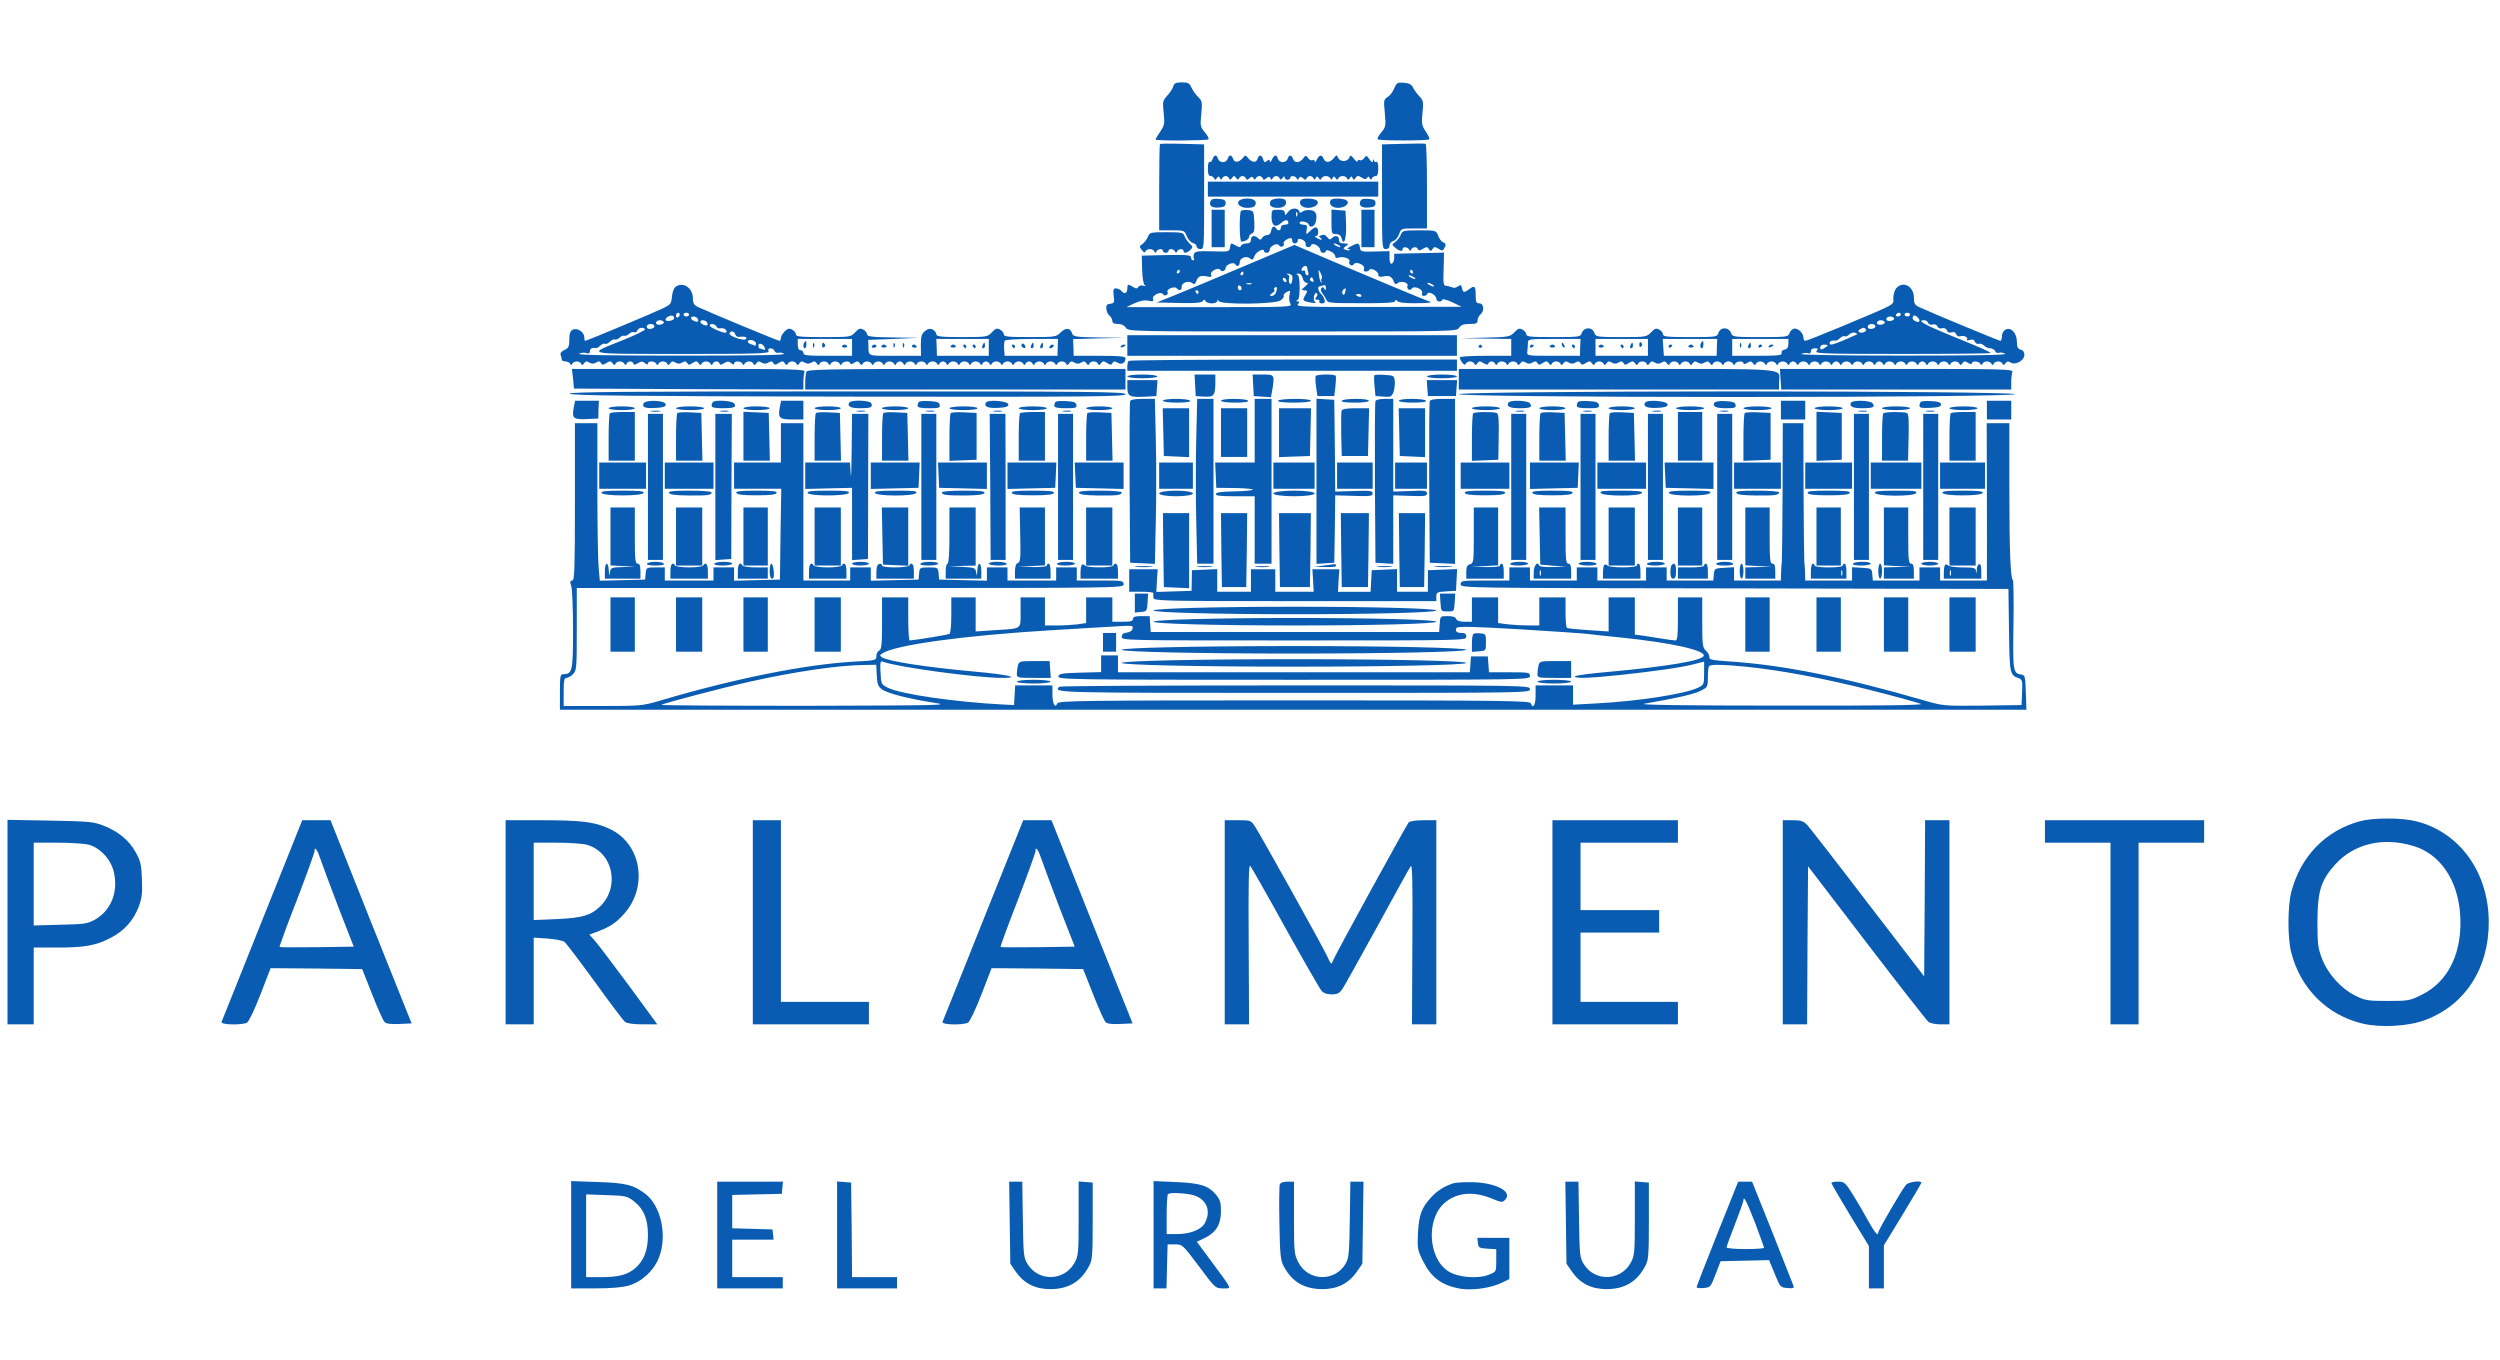 <svg xmlns="http://www.w3.org/2000/svg" xmlns:xlink="http://www.w3.org/1999/xlink" version="1.1" id="Capa_1" x="0px" y="0px" viewBox="0 0 1335 726" style="enable-background:new 0 0 1335 726;" xml:space="preserve">
<style type="text/css">
	.st0{fill:#095cb1;}
</style>
<g>
	<path class="st0" d="M645.3,74.4c0.4-0.4-0.5-2.1-1.9-3.7c-2.4-2.9-2.6-3.6-1.9-9.9c0.6-6.3,0.4-7-1.7-9c-1.3-1.3-2.9-3.5-3.6-5.1   c-1-2.3-1.8-2.7-5.1-2.7c-3.2,0-4.1,0.4-4.6,2.2c-0.4,1.3-1.9,3.5-3.3,5c-2.3,2.5-2.4,3.2-1.8,9.1c0.6,5.8,0.4,6.7-1.9,10.1   c-1.4,2-2.5,3.9-2.5,4.1C617,75.3,644.6,75.1,645.3,74.4z" fill="#4174b9"/>
	<path class="st0" d="M763.2,74.4c0.4-0.3-0.5-2.2-1.8-4.1c-2.2-3.2-2.4-4.3-1.8-10c0.6-5.7,0.5-6.6-1.6-8.8   c-1.3-1.3-2.8-3.5-3.4-4.7c-0.8-1.7-2.2-2.4-4.9-2.6c-3.4-0.3-3.9,0-5.2,3c-0.7,1.8-2.3,3.9-3.5,4.6c-2.1,1.3-2.2,1.9-1.5,8.6   c0.6,6.8,0.5,7.5-1.9,10.3c-1.4,1.7-2.3,3.3-1.9,3.7C736.5,75.2,762.5,75.2,763.2,74.4z" fill="#4174b9"/>
	<path class="st0" d="M619.4,76.9c-0.2,0.2-0.4,10.7-0.4,23.3V123h6.8c6.6,0,6.8,0.1,7.9,3.1c0.7,1.7,2.1,3.3,3.2,3.6   c1.2,0.3,2.1,1.2,2.1,1.9c0,0.8,0.9,1.4,2,1.4c2,0,2-0.7,2-27.9v-28l-11.6-0.3C625,76.6,619.6,76.7,619.4,76.9z" fill="#4174b9"/>
	<path class="st0" d="M747.1,125.1c1.1-3.1,1.2-3.1,8-3.1h6.9V99.6c0-12.4-0.3-22.6-0.7-22.8c-0.5-0.2-5.9-0.2-12,0L738,77.1V105   c0,27.3,0,28,2,28c1.3,0,2-0.7,2-1.9c0-1,0.9-2.1,2-2.4C745.1,128.4,746.5,126.8,747.1,125.1z" fill="#4174b9"/>
	<path class="st0" d="M646.4,94c0.8,0,1.7,0.6,1.9,1.2c0.4,1,0.8,1,1.5-0.1c0.8-1.1,1.1-1.1,1.6,0s0.7,1.1,1.2,0.1   c0.3-0.6,1.2-1.2,1.9-1.2s1.6,0.6,1.8,1.2c0.4,1,0.8,0.9,1.6-0.2c1-1.3,1.2-1.3,2.2,0c0.8,1.1,1.2,1.2,1.6,0.2   c0.2-0.6,1.1-1.2,1.8-1.2s1.5,0.6,1.8,1.2c0.3,1,0.7,1,1.9,0c1.3-1,1.7-1,2.2,0s0.7,1,1.2,0c0.3-0.6,1.2-1.2,1.9-1.2   s1.5,0.6,1.8,1.2c0.3,1,0.7,1,1.9,0c1.3-1,1.7-1,2.2,0s0.7,1,1.2,0c0.3-0.6,1.2-1.2,1.9-1.2s1.6,0.6,1.8,1.2c0.4,1,0.8,0.9,1.6-0.2   c0.7-1,1.1-1.1,1.1-0.3c0,0.7,0.7,1.3,1.5,1.3s1.5-0.5,1.5-1c0-1.4,2.7-1.2,3.4,0.2c0.5,1,0.7,1,1.2,0s0.9-1,2.2,0   c1.2,1,1.6,1,1.9,0c0.3-0.6,1.1-1.2,1.8-1.2s1.6,0.6,1.9,1.2c0.5,1,0.7,1,1.2-0.1s0.8-1.1,1.6,0c0.7,1.1,1.1,1.1,1.5,0.1   c0.2-0.6,1.3-1.2,2.3-1.2s2.1,0.6,2.4,1.2c0.5,1,0.7,1,1.2-0.1s0.8-1.1,1.6,0c0.7,1.1,1.1,1.1,1.5,0.1c0.2-0.6,1.3-1.2,2.3-1.2   s2.1,0.6,2.3,1.2c0.4,1,0.8,1,1.5-0.1c0.8-1.1,1-1.1,1.5,0c0.4,1.2,0.7,1.1,1.6-0.1c0.9-1.3,1.4-1.3,3.2-0.2   c1.7,1.1,2.3,1.1,2.9,0.2c0.6-0.9,0.9-0.9,1.4,0.1c0.5,1.1,0.7,1.1,1.2,0.1c0.3-0.6,1.2-1.2,2-1.2c1,0,1.4-1.2,1.4-4.1   c0-2.2-0.4-3.8-0.9-3.5c-0.5,0.4-1.2,0-1.4-0.6c-0.4-0.9-0.6-0.9-0.6,0.2c-0.1,1-0.7,0.7-1.8-0.9c-1.5-2.2-1.7-2.3-2.9-0.6   c-0.7,0.9-1.7,1.4-2.3,1c-0.6-0.3-1.1-0.1-1.1,0.6c0,0.6-0.9,0.1-1.9-1.2c-1.8-2.2-2-2.2-2.6-0.7c-0.4,1-1.7,1.8-3,1.8   s-2.6-0.8-3-1.8c-0.6-1.6-0.8-1.6-2.3,0.3c-2.1,2.5-4.5,2.6-5.4,0.2c-1-2.3-2.3-2.1-3.6,0.5c-0.6,1.3-1.1,1.7-1.1,1   c-0.1-0.7-0.6-1-1.2-0.7c-0.6,0.4-1.6-0.1-2.3-1c-1.2-1.7-1.4-1.7-2.7,0.1c-1.8,2.5-4.7,2.6-5.4,0.3c-0.8-2.4-2.2-2.4-2.9-0.1   c-0.3,1-1.5,1.8-2.6,1.8c-1.1,0-2.3-0.8-2.6-1.8c-0.7-2.4-1.9-2.3-3.2,0.4c-0.6,1.3-1.1,1.7-1.1,0.9c-0.1-1-0.4-1.1-1.5-0.2   c-1.1,1-1.6,0.8-2.1-0.8c-0.8-2.6-2.2-2.7-3-0.2c-0.7,2.2-3.2,1.9-5.2-0.7c-1.2-1.4-1.4-1.4-2.5,0c-2.1,2.6-4.6,2.9-5.3,0.7   c-0.8-2.4-2.2-2.5-2.9-0.1c-0.3,1-1.5,1.8-2.6,1.8c-1.1,0-2.3-0.8-2.6-1.8c-0.7-2.4-2.1-2.3-2.9,0.2c-0.4,1.1-1.1,1.8-1.6,1.5   c-0.5-0.4-0.9,1.2-0.9,3.4C645,92.8,645.4,94,646.4,94z" fill="#4174b9"/>
	<polygon class="st0" points="736,101 736,97 690.5,97 645,97 645,101 645,105 690.5,105 736,105  " fill="#4174b9"/>
	<path class="st0" d="M654.5,108.5c0-1.6-0.8-2.1-3.8-2.3c-2.7-0.2-3.9,0.1-4.3,1.3c-1,2.4,0.9,3.7,4.7,3.3   C653.7,110.6,654.5,110,654.5,108.5z" fill="#4174b9"/>
	<path class="st0" d="M670.4,109.3c0.8-2-1-3.3-4.4-3.3c-1.4,0-3.1,0.4-3.8,0.8c-2.5,1.6-0.2,4.2,3.8,4.2   C668.6,111,670,110.5,670.4,109.3z" fill="#4174b9"/>
	<path class="st0" d="M678.4,107.5c-0.9,2.3,0.5,3.5,4.1,3.5c3.2,0,5.2-2,3.9-4.1C685.5,105.4,679,105.8,678.4,107.5z" fill="#4174b9"/>
	<path class="st0" d="M694.6,106.9c-1.3,2,0.7,4.1,3.9,4.1c3.9,0,6.7-2.6,4.4-4.1C701.1,105.8,695.3,105.7,694.6,106.9z" fill="#4174b9"/>
	<path class="st0" d="M718.9,106.9c-1.8-1.1-7.6-1.2-8.3,0c-1.3,2,0.7,4.1,3.9,4.1C718.4,111,721.2,108.4,718.9,106.9z" fill="#4174b9"/>
	<path class="st0" d="M734.5,108.5c0-1.6-0.8-2.1-3.8-2.3c-2.7-0.2-3.9,0.1-4.3,1.3c-1,2.4,0.9,3.7,4.7,3.3   C733.7,110.6,734.5,110,734.5,108.5z" fill="#4174b9"/>
	<path class="st0" d="M592.5,168.6c0.8,0.6,1.5,1.9,1.5,2.8c0,1.1,0.9,1.6,3,1.6c1.9,0,3.4,0.7,4.2,2c1.3,2,2.4,2,89,2   c86.7,0,87.8,0,89-2c1-1.5,2.4-2,5.5-2c3.5,0,4.3-0.3,4.3-1.9c0-1,0.7-2.4,1.5-3.1c2.3-1.9,1.9-6-0.5-6c-1.7,0-2-0.7-2-4.5   c0-4.8-0.5-5.3-3.6-3c-2.6,1.9-3.1,1.9-3.7-0.7c-0.5-1.8-0.8-1.9-2.1-0.9c-1,0.8-2.3,1-3.3,0.5c-1-0.4-2.5-0.8-3.3-0.8   c-1.2-0.1-1.4-1.7-1.1-8.9l0.2-8.8l-13.3,0.3l-13.3,0.3v2.4c0,1.4-0.6,2.6-1.3,2.9c-0.8,0.2-1.2-0.8-1.2-3.2v-3.5l-7.7,0.2   c-7.4,0.2-7.8,0.1-8.1-2.1c-0.4-2.6-1-2.7-4.8-0.7c-1.6,0.8-2.3,1.5-1.5,1.5s1.2,0.2,0.9,0.5c-0.3,0.3-1.3,0.3-2.2-0.1   c-1.5-0.6-1.5-0.7,0.1-2c1.7-1.2,1.6-1.3-0.9-1.4c-2.1,0-2.8-0.5-2.8-2c0-2.2-2-2.6-3.8-0.8c-0.9,0.9-1.5,0.8-2.5-0.6   c-0.8-1.1-1.9-1.5-3.1-1c-1.4,0.5-1.5,0.9-0.4,1.5c0.7,0.5,0.9,0.9,0.3,0.9c-0.5,0-1.7-0.5-2.5-1c-1-0.6-1.1-1-0.2-1   c1.4,0,1.6-3.6,0.2-4.5c-0.5-0.3-1.8,0.3-3,1.5c-2.6,2.6-2.8,2.5-2.2-0.5c0.3-2,0-2.5-1.7-2.5c-1.1,0-2.1-0.4-2.1-1   c0-1.4,4.3-0.6,4.8,0.8c0.7,2.1,3.1,1.3,3.8-1.2c1-4.1,0.1-6.1-2.9-6.4c-1.6-0.2-3.4,0.2-4.2,0.8c-1,0.8-1.4,0.8-1.7-0.1   c-0.7-2.2-4.5-2-6.1,0.4c-1.4,1.9-1.6,1.9-1.6,0.4c-0.1-1.3-1-1.7-3.6-1.7c-3.4,0-3.5,0.1-3.5,3.9c0,4.7,2.1,6,5.2,3.1   c2-1.9,3.8-1.9,3.8,0.1c0,0.5-0.9,0.9-2,0.9c-1.1,0-2,0.7-2,1.5c0,1.7-1.6,2-2.5,0.5c-1.1-1.7-2.3-1.1-2.7,1.2   c-0.2,1.4-1,2.3-2.1,2.3c-1,0-2.2,0.7-2.7,1.5c-0.7,1.2-1.2,1.2-2.2,0.2c-1.8-1.8-3.8-1.4-3.8,0.8c0,1.4-0.7,2-2.4,2   c-1.3,0-2.6,0.6-2.9,1.2c-0.3,1-0.9,1-2.6,0c-2.8-1.6-2.9-1.6-3.3,1c-0.3,2.2-0.6,2.3-9.4,2c-7.7-0.2-9.3,0-9.8,1.4   c-0.3,0.9-0.4,2,0,2.5c0.3,0.5,0,0.9-0.5,0.9c-0.6,0-1.1-0.7-1.1-1.5c0-1.3-1.9-1.5-13.2-1.3l-13.1,0.3l0.2,7.5   c0.1,4.3,0.7,7.8,1.4,8.3c0.8,0.6,0.5,0.6-0.7,0.3c-1.1-0.4-2.3-0.1-2.7,0.6c-0.7,1-1.2,1.1-2.9,0c-2.6-1.6-3-1.5-3,0.7   c0,2.7-1.5,3.4-3,1.6c-0.7-0.8-2-1.5-3-1.5c-1.5,0-1.7,0.6-1.3,3.9c0.5,3.6,0.3,4-1.8,4.3c-1.9,0.2-2.3,0.8-2.1,2.8   C590.9,166.4,591.7,168,592.5,168.6z M690,150c-0.4,1.7-0.8,2.1-1.4,1.2c-0.4-0.7-0.5-1.9-0.2-2.7c0.2-0.7,0-1.6-0.7-1.9   c-0.7-0.2-0.7-0.5-0.2-0.5c0.6,0,1.5,0.3,2.1,0.7C690.2,147.2,690.4,148.6,690,150z M762.5,151c0.6,0,1.7,0.5,2.5,1s1.1,1,0.5,1   c-0.5,0-1.7-0.5-2.5-1S762,151,762.5,151z M753.4,144c0.3,0,0.8,0.4,1.1,1c0.3,0.5,0.1,1-0.4,1c-0.6,0-1.1-0.5-1.1-1   C753,144.4,753.2,144,753.4,144z M752.5,147c0.6,0,1.7,0.5,2.5,1s1.1,1,0.5,1c-0.5,0-1.7-0.5-2.5-1S752,147,752.5,147z M712.5,130   c0.6,0,1.7,0.5,2.5,1s1.1,1,0.5,1c-0.5,0-1.7-0.5-2.5-1S712,130,712.5,130z M692.6,113.3c0.3,0.3,0.4,1.2,0.1,1.9   c-0.3,0.8-0.6,0.5-0.6-0.6C692,113.5,692.3,112.9,692.6,113.3z M628.5,145c0.3-0.6,0.8-1,1.1-1c0.2,0,0.4,0.4,0.4,1   c0,0.5-0.5,1-1.1,1C628.4,146,628.2,145.5,628.5,145z M605.9,161.9c3-1.3,5.5-1.8,7.4-1.3c2.4,0.5,2.9,0.3,2.4-0.9   c-0.7-1.9,4.2-4.4,5.3-2.6c0.4,0.6,1.3,0.8,1.9,0.5c0.6-0.4,0.9-1.1,0.6-1.6c-0.9-1.5,3.5-3.4,4.8-2.1c1.6,1.6,2.7,1.3,2.7-0.8   c0-2.2,3.8-3.5,5.7-1.9c0.9,0.8,1.5,0.6,2-0.8c1-2.8,2.4-3.5,5.7-2.8c2.3,0.5,2.8,0.3,2.3-0.9c-0.7-1.8,3.9-4.2,4.9-2.6   c0.8,1.3,2.9,0.6,2.9-1.1c0-1.6,4.2-3.3,5-2c1,1.7,2.5,1.1,2.5-0.9c0-2.4,3.6-3.7,5.5-2.1c1.2,1,1.6,0.8,2.4-1.3   c0.9-2.3,5.1-4.5,5.1-2.6c0,0.5,0.7,0.9,1.5,0.9s1.5-0.7,1.5-1.5c0-2.1,4-4.1,5-2.5c0.4,0.7,1.3,0.9,1.9,0.6   c0.6-0.4,0.9-1.1,0.6-1.6s0.3-1.3,1.2-1.9c2.5-1.4,3.3-1.3,3.3,0.4c0,0.8,0.7,1.5,1.5,1.5s1.5-0.7,1.5-1.5c0-1.1,0.6-1.2,2.3-0.6   c1.2,0.5,2.1,1.6,1.9,2.5c-0.3,1.8,2.4,2.2,3,0.5s4.8,0.7,4.8,2.6c0,0.8,0.7,1.5,1.5,1.5s1.5-0.4,1.5-1c0-0.6,1-0.5,2.5,0.2   c1.4,0.6,2.5,1.8,2.5,2.6c0,0.9,0.6,1.2,1.6,0.8c2.4-0.9,6.6,0.4,6,2c-0.7,1.7,1.4,3,2.3,1.5c1.2-1.8,6.2,0.4,5.5,2.4   c-0.4,0.9,0,1.5,0.9,1.5c0.8,0,1.7-0.4,1.9-0.9c0.5-1.4,4.8,0.7,4.8,2.4c0,1.3,0.6,1.5,2.8,1.1c3.1-0.7,4.5,0.1,5.5,2.8   c0.5,1.4,1.1,1.6,2,0.8c1.7-1.5,6-0.3,5.3,1.4c-0.7,1.7,1.4,3,2.3,1.5c1.2-1.8,6.2,0.4,5.5,2.4c-0.4,0.9,0,1.5,0.9,1.5   c0.8,0,1.7-0.5,1.9-1.1c0.6-1.7,4.8,0.7,4.8,2.6c0,1.7,2.6,2.1,3.2,0.5c0.2-0.5,2.6,0.1,5.3,1.4l5,2.4l-44.4,0.1   c-39.3,0.1-44.2-0.1-43.1-1.4c1-1.2,1-1.5-0.1-1.6c-1,0-1.1-0.2-0.1-0.6c0.8-0.3,1.2-2.7,1.2-6.8c0-4.1-0.4-6.5-1.2-6.8   c-0.8-0.3-0.6-0.6,0.4-0.6c1.1-0.1,2,0.9,2.4,2.4c0.3,1.4,1.3,2.5,2.1,2.5c1.1,0,0.8,0.6-0.8,2c-2,1.6-2.1,1.9-0.6,2   c2,0,2.1,0.4,0.5,3c-1.5,2.4-1.1,2.8,3.3,3.6c2,0.3,2.9,0.2,2.2-0.3c-1.4-1-0.6-5.6,0.9-4.7c0.5,0.3,0.4,1.2-0.3,2   c-0.9,1.1-0.8,1.4,0.5,1.4c1,0,1.4,0.4,1.1,1c-0.3,0.5,0.3,1,1.3,1c1.5,0,1.9-0.5,1.5-2c-0.3-1-1.1-2.5-1.9-3.1c-1.3-1-2-3.9-1-3.9   c0.2,0,1.1-0.3,2-0.6c1.1-0.4,1.6,0,1.6,1.2c0,1.5-0.2,1.6-0.9,0.5c-0.6-1-1-1-1.6-0.1c-0.4,0.6,0,1.9,0.8,2.8   c0.7,0.9,1.7,2.5,2,3.4c0.6,1.6,2.5,1.7,18.7,1.7c13.1,0.1,18-0.3,18-1.1c0-0.9,0.3-0.9,1.2,0c0.8,0.8,4.4,1.2,10.2,1.1   c5,0,8.4-0.3,7.6-0.6c-4.4-1.6-33.1-13.6-51.7-21.5l-21.1-9l-24.9,10.5c-13.6,5.8-30.2,12.7-36.7,15.4l-11.9,4.8l11.8,0.3   c8.8,0.2,12.1-0.1,12.7-1c0.8-1,1.1-1,1.5-0.1c0.2,0.7,1.8,1.3,3.4,1.3c1.6,0,2.9-0.6,3-1.3c0-1,0.2-1,0.6,0   c0.8,2.1,30.2,1.8,33.1-0.3c1.2-0.8,2-1.9,1.7-2.4s0.4-1.4,1.6-2.1c2-1,2.1-0.9,1.5,1.5c-0.4,1.5-0.2,3.5,0.4,4.6   c1.1,2,0.6,2-43.2,2h-44.3L605.9,161.9z M695.7,142.7c0.9-1,2.3-0.9,2.3,0.2c0,0.5,0.3,1.6,0.6,2.5c0.3,0.9,0.1,1.6-0.5,1.6   c-0.6,0-1.1-0.7-1.1-1.6c0-0.8-0.4-1.2-1-0.9C694.9,145.2,694.6,143.7,695.7,142.7z M699.6,148.9c0.7-1.2,1.1-1.1,1.7,0.5   c0.4,1,0.1,1.3-0.8,0.9C699.7,150,699.3,149.4,699.6,148.9z M705.7,150.3c0.3,0.7,0.3,0.9-0.2,0.5c-0.5-0.5-1-2.3-1.2-4   c-0.3-3.3-0.3-3.3,1-0.8c0.7,1.4,0.9,2.7,0.5,2.8C705.4,149,705.3,149.7,705.7,150.3z M718.7,154c0,0-0.1,0.9-0.4,2.1   c-0.4,1.5-0.8,1.7-1.4,0.8C716.3,155.8,717.3,154.1,718.7,154z M724,157.4c0-0.2,0.7-0.4,1.5-0.4s1.5,0.4,1.5,1   c0,0.5-0.7,0.7-1.5,0.4C724.7,158,724,157.6,724,157.4z M687,150.1c0,0.6-0.4,0.7-1,0.4c-0.5-0.3-1-1.1-1-1.6c0-0.6,0.5-0.7,1-0.4   C686.6,148.8,687,149.6,687,150.1z M680.6,155c-0.4,0-0.4-0.5-0.1-1.1c1.1-1.6,1.8-0.3,1,2c-0.3,1.2-1.4,2.1-2.3,2.1   c-1.5-0.1-1.4-0.3,0.2-1.5C680.5,155.7,681,155,680.6,155z M668.3,151.7c-0.7,0.2-1.9,0.2-2.5,0c-0.7-0.3-0.2-0.5,1.2-0.5   C668.4,151.2,668.9,151.4,668.3,151.7z M662.9,147c-0.5,0-0.7-0.5-0.4-1c0.3-0.6,0.8-1,1.1-1c0.2,0,0.4,0.4,0.4,1   C664,146.5,663.5,147,662.9,147z M663,154.1c0,0.5-0.4,0.9-1,0.9c-0.5,0-1-0.7-1-1.6c0-0.8,0.5-1.2,1-0.9   C662.6,152.8,663,153.5,663,154.1z M640,156c0,0.5-0.2,1-0.4,1c-0.3,0-0.8-0.5-1.1-1c-0.3-0.6-0.1-1,0.4-1   C639.5,155,640,155.4,640,156z" fill="#4174b9"/>
	<polygon class="st0" points="647,112 647,122 647,132 650.5,132 654,132 654,122 654,112 650.5,112  " fill="#4174b9"/>
	<path class="st0" d="M666.5,112.2c-1.7-0.2-3.4,0-3.8,0.4c-1,1.1-0.9,16.4,0.2,16.4c2,0,4.1-1.3,4.1-2.5c0-0.7,0.7-1.6,1.6-1.9   c1.2-0.4,1.4-1.9,1.2-6.3C669.5,112.7,669.4,112.5,666.5,112.2z" fill="#4174b9"/>
	<path class="st0" d="M714.8,112.2l-3.8-0.3v6.5c0,6.3,0.1,6.6,2.4,6.6c1.6,0,2.6,0.7,3,2.2c1.2,4.7,2.7,0.2,2.4-7.3l-0.3-7.4   L714.8,112.2z" fill="#4174b9"/>
	<polygon class="st0" points="727,112 727,122 727,132 730.5,132 734,132 734,122 734,112 730.5,112  " fill="#4174b9"/>
	<path class="st0" d="M748,125.4c-0.5,1.3-1.8,3-2.9,3.8c-2,1.4-2,1.4,0,3.1c2.2,1.9,3.9,2.2,3.9,0.7c0-1.4,2.7-1.2,3.4,0.2   c0.5,1,0.7,1,1.2,0c0.7-1.5,3.1-1.6,3.6-0.1c0.3,0.8,1,0.8,2.6-0.2c2-1.2,2.4-1.2,3.2,0.1c0.9,1.3,1.1,1.3,2,0   c0.8-1.3,1.3-1.3,3.1-0.2c1.8,1.2,2.3,1.2,3,0c1.2-1.9,1.1-2.8-0.5-3.4c-0.8-0.3-2-1.9-2.6-3.5c-1.2-2.9-1.2-2.9-10.1-2.9   C749.4,123,748.9,123.1,748,125.4z" fill="#4174b9"/>
	<path class="st0" d="M611.7,134.2c0.3-0.6,1.3-1.2,2.3-1.2s2.1,0.6,2.4,1.2c0.5,1,0.7,1,1.2,0c0.7-1.4,3.4-1.6,3.4-0.2   c0,0.5,0.7,1,1.5,1s1.5-0.5,1.5-1c0-1.4,2.7-1.2,3.4,0.2c0.5,1,0.7,1,1.2,0c0.7-1.4,3.4-1.6,3.4-0.2c0,1.5,1.9,1.2,3.7-0.6   c1.4-1.4,1.4-1.7-0.5-3.4c-1.1-1.1-2.3-2.8-2.7-4c-0.6-1.8-1.5-2-9.6-2c-8.5,0-9,0.1-9.9,2.4c-0.5,1.3-1.8,3-2.8,3.8   c-1.8,1.2-1.9,1.5-0.5,3.3C610.8,134.9,611.4,135.1,611.7,134.2z" fill="#4174b9"/>
	<path class="st0" d="M300,192.1c0,0.5,0.9,0.9,1.9,0.9c1.1,0,2.2,0.6,2.5,1.2c0.5,1,0.7,1,1.2,0c0.3-0.6,1.4-1.2,2.4-1.2   s2.1,0.6,2.3,1.2c0.4,1,0.8,0.9,1.6-0.2c0.8-1.2,1.4-1.2,2.8-0.4c1.3,0.8,2.3,0.8,3.6,0s2-0.8,2.6,0.2c0.7,1.2,1.2,1.2,3,0   c1.8-1.1,2.3-1.1,3.2,0.2c0.8,1.1,1.2,1.2,1.6,0.2c0.2-0.6,1.3-1.2,2.3-1.2s2.1,0.6,2.4,1.2c0.5,1,0.7,1,1.2,0   c0.7-1.5,3.1-1.6,3.6-0.1c0.3,0.9,1,0.8,2.5-0.2c1.8-1,2.4-1.1,3.7,0c1.1,0.9,1.6,1,1.6,0.2c0-1.5,3.7-1.4,4.4,0.1   c0.5,1,0.7,1,1.2,0c0.3-0.6,1.4-1.2,2.4-1.2s2.1,0.6,2.3,1.2c0.4,1,0.8,0.9,1.6-0.2c0.8-1.2,1.4-1.2,2.8-0.4c1.3,0.8,2.3,0.8,3.6,0   s2-0.8,2.6,0.2c0.7,1.2,1.2,1.2,3,0c1.8-1.1,2.3-1.1,3.2,0.2c0.8,1.1,1.2,1.2,1.6,0.2c0.2-0.6,1.3-1.2,2.3-1.2s2.1,0.6,2.4,1.2   c0.5,1,0.7,1,1.2,0c0.7-1.5,3.1-1.6,3.6-0.1c0.3,0.9,1,0.8,2.5-0.2c1.8-1,2.4-1.1,3.7,0c1.1,0.9,1.6,1,1.6,0.2   c0-1.5,3.7-1.4,4.4,0.1c0.5,1,0.7,1,1.2,0c0.3-0.6,1.4-1.2,2.4-1.2s2.1,0.6,2.3,1.2c0.4,1,0.8,0.9,1.6-0.2c0.8-1.2,1.4-1.2,2.8-0.4   c1.3,0.8,2.3,0.8,3.6,0c1.3-0.8,2-0.8,2.6,0.2c0.7,1.2,1.2,1.2,3,0c1.8-1.1,2.3-1.1,3.2,0.2c0.8,1.1,1.2,1.2,1.6,0.2   c0.2-0.6,1.3-1.2,2.3-1.2s2.1,0.6,2.3,1.2c0.4,1,0.8,0.9,1.6-0.2c0.8-1.2,1.4-1.2,2.8-0.4c1.3,0.8,2.3,0.8,3.6,0   c1.4-0.8,2-0.8,2.8,0.4c0.8,1.1,1.2,1.2,1.6,0.2c0.2-0.6,1.3-1.2,2.3-1.2s2.1,0.6,2.4,1.2c0.5,1,0.7,1,1.2,0   c0.3-0.6,1.4-1.2,2.4-1.2s2.1,0.6,2.4,1.2c0.5,1,0.7,1,1.2,0c0.7-1.4,4.4-1.6,4.4-0.2c0,0.6,0.8,0.5,2-0.2c1.7-1.1,2.2-1,3.1,0.2   c0.8,1.1,1.2,1.2,1.6,0.2c0.2-0.6,1.3-1.2,2.3-1.2s2.1,0.6,2.4,1.2c0.5,1,0.7,1,1.2,0c0.3-0.6,1.4-1.2,2.4-1.2s2.1,0.6,2.4,1.2   c0.5,1,0.7,1,1.2,0c0.3-0.6,1.4-1.2,2.4-1.2s2.1,0.6,2.4,1.2c0.5,1,0.7,1,1.2,0c0.3-0.6,1.2-1.2,1.9-1.2s1.6,0.6,1.9,1.2   c0.5,1,0.7,1,1.2,0c0.3-0.6,1.4-1.2,2.4-1.2s2.1,0.6,2.4,1.2c0.5,1,0.7,1,1.2,0c0.3-0.6,1.4-1.2,2.4-1.2s2.1,0.6,2.4,1.2   c0.5,1,0.7,1,1.2,0c0.3-0.6,1.4-1.2,2.4-1.2s2.1,0.6,2.4,1.2c0.5,1,0.7,1,1.2,0c0.3-0.6,1.2-1.2,1.9-1.2s1.6,0.6,1.9,1.2   c0.5,1,0.7,1,1.2,0c0.3-0.6,1.4-1.2,2.4-1.2s2.1,0.6,2.4,1.2c0.5,1,0.7,1,1.2,0c0.3-0.6,1.4-1.2,2.4-1.2s2.1,0.6,2.4,1.2   c0.5,1,0.7,1,1.2,0c0.3-0.6,1.4-1.2,2.4-1.2s2.1,0.6,2.4,1.2c0.5,1,0.7,1,1.2,0c0.3-0.6,1.2-1.2,1.9-1.2s1.6,0.6,1.9,1.2   c0.5,1,0.7,1,1.2,0c0.3-0.6,1.4-1.2,2.4-1.2s2.1,0.6,2.4,1.2c0.5,1,0.7,1,1.2,0c0.3-0.6,1.4-1.2,2.4-1.2s2.1,0.6,2.4,1.2   c0.5,1,0.7,1,1.2,0c0.3-0.6,1.4-1.2,2.4-1.2s2.1,0.6,2.4,1.2c0.5,1,0.7,1,1.2,0c0.3-0.6,1.2-1.2,1.9-1.2s1.6,0.6,1.9,1.2   c0.5,1,0.7,1,1.2,0c0.3-0.6,1.4-1.2,2.4-1.2s2.1,0.6,2.4,1.2c0.5,1,0.7,1,1.2,0c0.3-0.6,1.4-1.2,2.4-1.2s2.1,0.6,2.4,1.2   c0.5,1,0.7,1,1.2,0c0.3-0.6,1.4-1.2,2.4-1.2s2.1,0.6,2.3,1.2c0.4,1,0.8,0.9,1.6-0.2c0.8-1.2,1.4-1.2,2.8-0.4c1.3,0.8,2.3,0.8,3.6,0   c1.4-0.8,2-0.8,2.8,0.4c0.8,1.1,1.2,1.2,1.6,0.2c0.2-0.6,1.3-1.2,2.3-1.2s2.1,0.6,2.3,1.2c0.4,1,0.8,0.9,1.6-0.2   c0.9-1.3,1.4-1.3,3.2-0.2c1.8,1.2,2.3,1.2,3,0c0.7-1,1.2-1,2.7-0.1c2.1,1.3,4.2,0.1,4.2-2.4c0-1-3.2-1.3-13.8-1.3h-13.9l-0.1-4.5   l-0.2-4.4l13.7-0.4l13.8-0.3l-13.7-0.2c-12.5-0.2-13.7-0.4-14.3-2.1c-0.9-3.1-3.4-3.3-6.1-0.6c-2.4,2.4-2.9,2.5-16.4,2.5   c-11.6,0-14-0.2-14-1.5c0-0.8-0.9-1.9-2-2.5c-1.7-0.9-2.4-0.6-4.4,1.5c-2.3,2.4-2.6,2.5-16,2.5c-11.3,0-13.6-0.3-13.6-1.5   c0-0.8-0.9-1.9-1.9-2.5c-1.5-0.7-2.5-0.5-4.2,0.8c-1.8,1.5-2.2,2.8-2.2,7.5l0.1,5.7h-13.9c-15.2,0-14.1,0.5-14.2-6l-0.1-2.5   L477,181l13.5-0.6l-13.7-0.2c-11.4-0.2-13.8-0.5-13.8-1.7c0-0.8-0.9-1.9-2-2.5c-1.7-0.9-2.4-0.6-4.4,1.5c-2.3,2.5-2.6,2.5-17,2.5   c-12.2,0-14.6-0.2-14.6-1.5c0-0.8-0.9-1.9-2-2.5c-1.5-0.8-2.4-0.6-4,1c-1.1,1.1-2,2.7-2,3.5c0,0.8-0.4,1.5-0.8,1.5   c-0.8,0-37.4-15.2-43.4-18c-2.2-1.1-2.8-2-2.8-4.7c0-5.6-5.3-9.1-9.3-6.1c-0.9,0.7-1.7,3.1-1.9,5.3c-0.3,3.7-0.7,4.2-5.1,6.3   c-5.7,2.7-40.4,17.2-41.2,17.2c-0.3,0-0.5-0.9-0.5-1.9c0-2.8-3.8-5.3-6.2-4c-1.3,0.7-1.8,2.1-1.8,5.3c0,3.6-0.4,4.5-2.6,5.5   c-1.7,0.8-2.4,1.7-2,2.7C299.7,190.5,300,191.6,300,192.1z M536.6,181.9c0.3-0.5,6.8-0.9,14.5-0.9H565l-0.2,4.5l-0.1,4.5h-14.1   h-14.1l-0.3-3.6C536.1,184.4,536.2,182.4,536.6,181.9z M514,181h14v4.5v4.5h-13.8h-13.9l-0.1-4.5L500,181H514z M426,181h14.5H455   v4.5v4.5h-13c-10.9,0-13-0.2-13-1.5c0-0.8-0.7-1.5-1.5-1.5c-1,0-1.5-1-1.5-3V181z M408.4,185.7c0.5,1.1,0.2,1.3-1,0.9   c-0.8-0.3-1.8-0.6-2-0.6c-0.2,0-0.4-0.7-0.4-1.5C405,182.7,407.6,183.6,408.4,185.7z M399.4,182.1c0.9-1.3,4.3-0.2,4.3,1.4   c0,0.8-0.3,1.3-0.6,1.1c-0.3-0.2-1.4-0.6-2.4-0.9C399.7,183.3,399.1,182.6,399.4,182.1z M389.6,177.9c0.8-1.4,2.4-1.1,3,0.6   c0.4,0.9,1.1,1.5,1.8,1.4c3.1-0.4,5,0.1,3.9,1.2C397.1,182.3,388.7,179.3,389.6,177.9z M382.6,174.4c0.3,0.8,1.3,1.2,2.4,0.9   c1.7-0.4,3.8,1.3,2.7,2.3c-0.7,0.7-8.7-2.7-8.7-3.7C379,172.5,382,172.9,382.6,174.4z M377.5,172.1c0.4,0.6,0.5,1.2,0.2,1.5   c-0.7,0.7-3.7-0.7-3.7-1.7C374,170.6,376.7,170.8,377.5,172.1z M372.5,170.1c0.4,0.6,0.5,1.2,0.2,1.5c-0.7,0.7-3.7-0.7-3.7-1.7   C369,168.6,371.7,168.8,372.5,170.1z M366.5,167c0.8,0,1.5,0.4,1.5,1c0,0.5-0.7,1-1.5,1s-1.5-0.5-1.5-1   C365,167.4,365.7,167,366.5,167z M362,167c0.6,0,1,0.4,1,0.9c0,0.6-0.4,1.3-1,1.6c-0.5,0.3-1-0.1-1-0.9   C361,167.7,361.5,167,362,167z M356.7,169.1c1.8-1,3.3-0.6,3.3,0.8c0,1.2-3.9,2.1-4.5,1.1C355.2,170.5,355.7,169.7,356.7,169.1z    M350.7,171.6c0.9-0.9,3.1-0.7,3.7,0.3c0.3,0.5-0.3,1.1-1.4,1.4C351,173.8,349.5,172.8,350.7,171.6z M345.5,173.9   c0.8-1.2,3.2-1.2,3.9,0c0.7,1.1-2.2,2.3-3.5,1.5C345.4,175.1,345.2,174.4,345.5,173.9z M309.3,188.9c0.9-0.6,2.6-0.7,3.7-0.4   c1.4,0.5,2,0.2,2-0.9c0-1.5,1.2-2.1,3.3-1.7c0.4,0.1,1.5-0.6,2.3-1.4c0.9-0.8,2-1.3,2.5-0.9c0.5,0.3,1.6-0.2,2.5-1.1   c0.9-0.9,2.1-1.4,2.8-1.2c0.6,0.2,1.7-0.3,2.5-1c0.7-0.8,1.8-1.2,2.5-1c0.6,0.2,1.7-0.3,2.5-1c0.7-0.8,1.9-1.2,2.6-0.9   c0.8,0.3,1.6-0.2,1.9-1c0.6-1.5,3.2-1.9,4-0.6c0.3,0.5-4.8,3-11.2,5.6c-20.1,8.1-22.7,7.5,30.5,7.6c41.6,0,47.2-0.2,46.7-1.5   c-0.4-1,0-1.5,1-1.5c0.9,0,1.9,0.6,2.2,1.4c0.3,0.8,1.2,1.2,1.9,1c0.8-0.3,2.2-0.1,3.2,0.5c1.3,0.7-14.6,1-54.7,1   C324.7,189.9,308,189.6,309.3,188.9z" fill="#4174b9"/>
	<path class="st0" d="M429.8,186c0.4,0,0.8-0.9,0.8-2c0-2.3,0-2.2-0.9-1.3C428.7,183.6,428.8,186,429.8,186z" fill="#4174b9"/>
	<path class="st0" d="M434.7,185.2c0.3-0.7,0.2-1.6-0.1-1.9c-0.3-0.4-0.6,0.2-0.5,1.3C434.1,185.7,434.4,186,434.7,185.2z" fill="#4174b9"/>
	<path class="st0" d="M440,185.5c0.6-0.4,0.8-1.1,0.5-1.6c-0.9-1.4-1.5-1.1-1.5,0.7C439,185.4,439.5,185.8,440,185.5z" fill="#4174b9"/>
	<path class="st0" d="M451,185.6c1,0,1.6-0.4,1.4-0.8c-0.3-0.4-0.9-0.8-1.4-0.8s-1.1,0.4-1.4,0.8C449.4,185.2,450,185.6,451,185.6z" fill="#4174b9"/>
	<path class="st0" d="M525,186c0.6,0,1-0.7,1-1.5c0-0.8-0.2-1.5-0.4-1.5c-0.2,0-0.6,0.7-1,1.5C524.3,185.3,524.5,186,525,186z" fill="#4174b9"/>
	<path class="st0" d="M509,185.6c1,0,1.6-0.4,1.4-0.8c-0.3-0.4-0.9-0.8-1.4-0.8s-1.1,0.4-1.4,0.8C507.4,185.2,508,185.6,509,185.6z" fill="#4174b9"/>
	<path class="st0" d="M515.6,186c0.2,0,0.4-0.5,0.4-1c0-0.6-0.5-1-1.1-1c-0.5,0-0.7,0.4-0.4,1C514.8,185.5,515.3,186,515.6,186z" fill="#4174b9"/>
	<path class="st0" d="M520.6,186c0.2,0,0.4-0.5,0.4-1c0-0.6-0.5-1-1.1-1c-0.5,0-0.7,0.4-0.4,1C519.8,185.5,520.3,186,520.6,186z" fill="#4174b9"/>
	<path class="st0" d="M546.1,185.5c1.4,0.9,2,0.2,1-1.4c-0.6-0.8-1.1-0.9-1.5-0.3C545.3,184.4,545.5,185.2,546.1,185.5z" fill="#4174b9"/>
	<path class="st0" d="M551,186c0.6,0,1-0.7,1-1.5c0-0.8-0.2-1.5-0.4-1.5c-0.2,0-0.6,0.7-1,1.5C550.3,185.3,550.5,186,551,186z" fill="#4174b9"/>
	<path class="st0" d="M556,186c0.6,0,1-0.7,1-1.5c0-0.8-0.2-1.5-0.4-1.5c-0.2,0-0.6,0.7-1,1.5C555.3,185.3,555.5,186,556,186z" fill="#4174b9"/>
	<path class="st0" d="M541.6,186c0.2,0,0.4-0.5,0.4-1c0-0.6-0.5-1-1.1-1c-0.5,0-0.7,0.4-0.4,1C540.8,185.5,541.3,186,541.6,186z" fill="#4174b9"/>
	<path class="st0" d="M560.9,186c0.5,0,1.3-0.5,1.6-1c0.3-0.6,0.2-1-0.4-1c-0.5,0-1.3,0.4-1.6,1C560.2,185.5,560.3,186,560.9,186z" fill="#4174b9"/>
	<path class="st0" d="M793.3,180.8L807,181v4.5v4.5h-13.4c-7.4,0-13.7,0.3-14,0.8c-0.2,0.4,0.3,1.6,1.1,2.7c1.1,1.4,1.7,1.6,2,0.7   c0.3-0.6,1.3-1.2,2.3-1.2s2.1,0.6,2.3,1.2c0.4,1,0.8,0.9,1.6-0.2c0.9-1.3,1.3-1.3,3.3-0.1c1.6,1,2.3,1,2.6,0.2   c0.5-1.5,2.9-1.4,3.6,0.1c0.5,1,0.7,1,1.2,0c0.3-0.6,1.4-1.2,2.4-1.2s2.1,0.6,2.4,1.2c0.5,1,0.7,1,1.2,0c0.3-0.6,1.4-1.2,2.4-1.2   s2.1,0.6,2.3,1.2c0.4,1,0.8,0.9,1.6-0.2c0.8-1.2,1.4-1.2,2.8-0.4c1.3,0.8,2.3,0.8,3.6,0c1.3-0.8,2-0.8,2.6,0.2c0.7,1.2,1.2,1.2,3,0   c1.8-1.1,2.3-1.1,3.2,0.2c0.8,1.1,1.2,1.2,1.6,0.2c0.2-0.6,1.3-1.2,2.3-1.2s2.1,0.6,2.3,1.2c0.4,1,0.8,0.9,1.6-0.2   c0.8-1.2,1.4-1.2,2.8-0.4c1.3,0.8,2.3,0.8,3.6,0c1.3-0.8,2-0.8,2.6,0.2c0.7,1.2,1.2,1.2,3,0c1.8-1.1,2.3-1.1,3.2,0.2   c0.8,1.1,1.2,1.2,1.6,0.2c0.2-0.6,1.3-1.2,2.3-1.2s2.1,0.6,2.3,1.2c0.4,1,0.8,0.9,1.6-0.2c0.8-1.2,1.4-1.2,2.8-0.4   c1.3,0.8,2.3,0.8,3.6,0c1.3-0.8,2-0.8,2.6,0.2c0.7,1.2,1.2,1.2,3,0c1.8-1.1,2.3-1.1,3.2,0.2c0.8,1.1,1.2,1.2,1.6,0.2   c0.2-0.6,1.3-1.2,2.3-1.2s2.1,0.6,2.3,1.2c0.4,1,0.8,0.9,1.6-0.2c0.8-1.2,1.4-1.2,2.8-0.4c1.3,0.8,2.3,0.8,3.6,0   c1.4-0.8,2-0.8,2.8,0.4c0.8,1.1,1.2,1.2,1.6,0.2c0.2-0.6,1.3-1.2,2.3-1.2s2.1,0.6,2.4,1.2c0.5,1,0.7,1,1.2,0   c0.3-0.6,1.4-1.2,2.4-1.2s2.1,0.6,2.3,1.2c0.4,1,0.8,0.9,1.6-0.2c0.8-1.2,1.4-1.2,2.8-0.4c1.3,0.8,2.3,0.8,3.6,0   c1.4-0.8,2-0.8,2.8,0.4c0.8,1.1,1.2,1.2,1.6,0.2c0.2-0.6,1.3-1.2,2.3-1.2s2.1,0.6,2.4,1.2c0.5,1,0.7,1,1.2,0   c0.3-0.6,1.4-1.2,2.4-1.2s2.1,0.6,2.4,1.2c0.5,1,0.7,1,1.2,0c0.7-1.4,4.4-1.6,4.4-0.2c0,0.6,0.8,0.5,2-0.2c1.7-1.1,2.2-1,3.1,0.2   c0.8,1.1,1.2,1.2,1.6,0.2c0.2-0.6,1.3-1.2,2.3-1.2s2.1,0.6,2.4,1.2c0.5,1,0.7,1,1.2,0c0.3-0.6,1.4-1.2,2.4-1.2s2.1,0.6,2.4,1.2   c0.5,1,0.7,1,1.2,0c0.3-0.6,1.4-1.2,2.4-1.2s2.1,0.6,2.4,1.2c0.5,1,0.7,1,1.2,0c0.3-0.6,1.2-1.2,1.9-1.2s1.6,0.6,1.9,1.2   c0.5,1,0.7,1,1.2,0c0.3-0.6,1.4-1.2,2.4-1.2s2.1,0.6,2.4,1.2c0.5,1,0.7,1,1.2,0c0.3-0.6,1.4-1.2,2.4-1.2s2.1,0.6,2.4,1.2   c0.5,1,0.7,1,1.2,0c0.3-0.6,1.4-1.2,2.4-1.2s2.1,0.6,2.4,1.2c0.5,1,0.7,1,1.2,0c0.3-0.6,1.2-1.2,1.9-1.2s1.6,0.6,1.9,1.2   c0.5,1,0.7,1,1.2,0c0.3-0.6,1.4-1.2,2.4-1.2s2.1,0.6,2.4,1.2c0.5,1,0.7,1,1.2,0c0.3-0.6,1.4-1.2,2.4-1.2s2.1,0.6,2.4,1.2   c0.5,1,0.7,1,1.2,0c0.3-0.6,1.4-1.2,2.4-1.2s2.1,0.6,2.4,1.2c0.5,1,0.7,1,1.2,0c0.3-0.6,1.2-1.2,1.9-1.2s1.6,0.6,1.9,1.2   c0.5,1,0.7,1,1.2,0c0.3-0.6,1.4-1.2,2.4-1.2s2.1,0.6,2.4,1.2c0.5,1,0.7,1,1.2,0c0.3-0.6,1.4-1.2,2.4-1.2s2.1,0.6,2.4,1.2   c0.5,1,0.7,1,1.2,0c0.3-0.6,1.4-1.2,2.4-1.2s2.1,0.6,2.4,1.2c0.5,1,0.7,1,1.2,0c0.3-0.6,1.2-1.2,1.9-1.2s1.6,0.6,1.9,1.2   c0.5,1,0.7,1,1.2,0c0.3-0.6,1.4-1.2,2.4-1.2s2.1,0.6,2.4,1.2c0.5,1,0.7,1,1.2,0c0.3-0.6,1.4-1.2,2.4-1.2s2.1,0.6,2.4,1.2   c0.5,1,0.7,1,1.2,0c0.3-0.6,1.4-1.2,2.4-1.2s2.1,0.6,2.3,1.2c0.4,1,0.8,0.9,1.6-0.2c0.9-1.2,1.4-1.3,3.1-0.2c1.2,0.7,2,0.8,2,0.2   c0-1.4,3.7-1.2,4.4,0.2c0.5,1,0.7,1,1.2,0c0.3-0.6,1.4-1.2,2.4-1.2s2.1,0.6,2.4,1.2c0.5,1,0.7,1,1.2,0c0.3-0.6,1.4-1.2,2.4-1.2   s2.1,0.6,2.3,1.2c0.4,1,0.8,0.9,1.6-0.2c0.8-1.1,1.5-1.2,2.8-0.4c2.5,1.6,7.3-1.1,7.3-4.1c0-1.4-0.7-2.5-2-2.8   c-1.5-0.4-2-1.4-2-4.1c0-4.7-3.1-8.1-6-6.6c-1.2,0.6-2,2.1-2,3.5c0,1.4-0.4,2.5-0.8,2.5c-0.8,0-37.4-15.2-43.4-18   c-2.3-1.1-2.8-2-2.8-5c0-6.1-5.7-9.2-9.3-5.2c-1,1-1.7,3.4-1.7,5.3c0,4,2.8,2.5-28.2,15.5c-9.8,4.1-18.2,7.4-18.8,7.4   c-0.5,0-1-0.8-1-1.8c0-2.5-3.3-5.4-5.3-4.6c-0.9,0.3-1.9,1.4-2.2,2.5c-0.6,1.8-1.8,1.9-15.5,1.9s-14.9-0.1-15.5-1.9   c-0.7-2.2-2.9-3.3-5-2.5c-0.8,0.3-1.7,1.4-2,2.5c-0.6,1.8-1.7,1.9-15.1,1.9c-12,0-14.4-0.2-14.4-1.5c0-0.8-0.9-1.9-2-2.5   c-1.7-0.9-2.4-0.6-4.4,1.5c-2.3,2.4-2.7,2.5-15.9,2.5c-12.5,0-13.6-0.2-14.2-1.9c-0.3-1.1-1.2-2.2-2-2.5c-2.1-0.8-4.3,0.3-5,2.5   c-0.6,1.8-1.7,1.9-15.1,1.9c-12,0-14.4-0.2-14.4-1.5c0-0.8-0.9-1.9-2-2.5c-1.7-0.9-2.4-0.6-4.3,1.4c-2.3,2.4-2.9,2.6-15.8,2.9   l-13.4,0.3L793.3,180.8z M1021.5,169.1c0.5-0.9,1-0.9,2.1,0c0.8,0.6,1.4,1.5,1.4,2c0,1.1-1.1,1.1-2.9,0   C1021.4,170.6,1021.1,169.7,1021.5,169.1z M1018.5,167c0.8,0,1.5,0.4,1.5,1c0,0.5-0.7,1-1.5,1s-1.5-0.5-1.5-1   C1017,167.4,1017.7,167,1018.5,167z M1012.5,168c0.3-0.6,1-1,1.6-1c0.5,0,0.9,0.4,0.9,1c0,0.5-0.7,1-1.6,1   C1012.6,169,1012.2,168.5,1012.5,168z M1007.7,169.6c0.9-0.9,3.1-0.7,3.7,0.3c0.3,0.5-0.3,1.1-1.4,1.4   C1008,171.8,1006.5,170.8,1007.7,169.6z M1002.7,171.6c0.9-0.9,3.1-0.7,3.7,0.3c0.3,0.5-0.3,1.1-1.4,1.4   C1003,173.8,1001.5,172.8,1002.7,171.6z M997.5,173.9c0.8-1.2,3.2-1.2,3.9,0c0.7,1.1-2.2,2.3-3.5,1.5   C997.4,175.1,997.2,174.4,997.5,173.9z M993.1,175.9c1.8-1.1,2.6-1.1,3.3,0c0.7,1.1-2.2,2.3-3.6,1.5   C992.2,177,992.3,176.4,993.1,175.9z M980.3,181.9c0.4,0.1,1.5-0.6,2.3-1.4c0.9-0.8,2-1.3,2.5-0.9c0.5,0.3,1.6-0.2,2.4-1   c0.9-0.8,2.2-1.3,3.1-0.9c0.8,0.3,1.4,0.7,1.2,0.8c-0.2,0.1-3.6,1.6-7.5,3.3c-5.5,2.3-7.3,2.7-7.3,1.6   C977,182.1,978.2,181.6,980.3,181.9z M974,184c1.1,0,2,0.2,2,0.5c0,0.2-0.9,0.9-2,1.5c-1.6,0.9-2,0.8-2-0.5   C972,184.7,972.9,184,974,184z M961.8,189c1.2-0.5,2.9-0.7,3.7-0.4c0.9,0.4,1.5,0,1.5-1s0.8-1.6,2.1-1.6c1.8,0,1.9,0.2,0.9,1.5   c-1.1,1.3,4.1,1.5,45.9,1.5c25.9,0,47.1-0.2,47.1-0.5c0-0.5-5.4-2.9-22.9-10c-12.9-5.3-16.6-7.5-12.6-7.5c0.9,0,1.8,0.6,2.1,1.4   c0.3,0.8,1.3,1.2,2.5,0.9c1.1-0.3,2.1,0.1,2.5,1c0.3,0.9,1.3,1.3,2.5,1c1.2-0.3,2.1,0.1,2.5,1.1c0.4,1.1,1.3,1.5,2.5,1.1   c1.2-0.4,2.1-0.1,2.5,1c0.4,0.9,1.3,1.4,2,1.1c1.9-0.7,4.5,0.4,3.8,1.6c-0.4,0.6,0.2,0.8,1.5,0.3c1.5-0.4,2.3-0.1,2.7,1   c0.4,0.9,1.3,1.4,2,1.1c0.7-0.3,2,0.1,2.8,0.9c0.8,0.8,2.3,1.5,3.4,1.5c1.1,0,2.2,0.7,2.6,1.5c0.3,0.8,1.2,1.2,2,0.9   s2.3-0.1,3.3,0.5c1.3,0.7-14.7,1-54.7,1C981.3,189.9,960.4,189.5,961.8,189z M925,185.5V181h15h15v2.6c0,1.8-0.6,2.8-2.1,3.1   c-1.2,0.3-1.8,1.1-1.5,1.9c0.4,1.1-1.9,1.4-12.9,1.4H925V185.5z M902.5,181H917l-0.2,4.5l-0.1,4.5h-14.1h-14.1l-0.3-4.5l-0.3-4.5   H902.5z M852,185.5V181h14h14v4.5v4.5h-14h-14V185.5z M815.6,187.7c0.1-1.2,0.3-3.2,0.3-4.5c0.1-2.2,0.3-2.2,14.1-2.2h14l-0.2,4.5   l-0.1,4.5h-14.2C815.4,190,815.3,190,815.6,187.7z" fill="#4174b9"/>
	<path class="st0" d="M835,185.5c0.6,0.3,0.7-0.1,0.4-0.9c-0.7-1.8-1.4-2.1-1.4-0.7C834,184.5,834.4,185.2,835,185.5z" fill="#4174b9"/>
	<path class="st0" d="M818,185.5c0.6-0.3,1-0.8,1-1.1c0-0.2-0.4-0.4-1-0.4c-0.5,0-1,0.5-1,1.1C817,185.6,817.5,185.8,818,185.5z" fill="#4174b9"/>
	<path class="st0" d="M829,185.6c1,0,1.6-0.4,1.4-0.8c-0.3-0.4-0.9-0.8-1.4-0.8s-1.1,0.4-1.4,0.8C827.4,185.2,828,185.6,829,185.6z" fill="#4174b9"/>
	<path class="st0" d="M840.6,186c0.2,0,0.4-0.5,0.4-1c0-0.6-0.5-1-1.1-1c-0.5,0-0.7,0.4-0.4,1C839.8,185.5,840.3,186,840.6,186z" fill="#4174b9"/>
	<path class="st0" d="M876.4,185c0.7-0.7,0.7-1.3,0-2c-0.6-0.6-1-0.3-1,1C875.4,185.3,875.8,185.6,876.4,185z" fill="#4174b9"/>
	<path class="st0" d="M871,186c0.6,0,1-0.7,1-1.5c0-0.8-0.2-1.5-0.4-1.5c-0.2,0-0.6,0.7-1,1.5C870.3,185.3,870.5,186,871,186z" fill="#4174b9"/>
	<path class="st0" d="M855,184c-0.5,0-1.1,0.4-1.4,0.8c-0.2,0.4,0.4,0.8,1.4,0.8s1.6-0.4,1.4-0.8C856.1,184.4,855.5,184,855,184z" fill="#4174b9"/>
	<path class="st0" d="M866.6,186c0.2,0,0.4-0.5,0.4-1c0-0.6-0.5-1-1.1-1c-0.5,0-0.7,0.4-0.4,1C865.8,185.5,866.3,186,866.6,186z" fill="#4174b9"/>
	<path class="st0" d="M908.8,186c0.4,0,0.8-0.9,0.8-2c0-2.3,0-2.2-0.9-1.3C907.7,183.6,907.8,186,908.8,186z" fill="#4174b9"/>
	<path class="st0" d="M892,185.5c0.6-0.3,1-0.8,1-1.1c0-0.2-0.4-0.4-1-0.4c-0.5,0-1,0.5-1,1.1C891,185.6,891.5,185.8,892,185.5z" fill="#4174b9"/>
	<path class="st0" d="M903,185.6c1,0,1.6-0.4,1.4-0.8c-0.3-0.4-0.9-0.8-1.4-0.8s-1.1,0.4-1.4,0.8C901.4,185.2,902,185.6,903,185.6z" fill="#4174b9"/>
	<path class="st0" d="M929.1,184.6c0,1.1,0.3,1.4,0.6,0.6c0.3-0.7,0.2-1.6-0.1-1.9C929.3,182.9,929,183.5,929.1,184.6z" fill="#4174b9"/>
	<path class="st0" d="M934.6,183c-0.2,0-0.6,0.7-1,1.5c-0.3,0.8-0.1,1.5,0.4,1.5c0.6,0,1-0.7,1-1.5C935,183.7,934.8,183,934.6,183z" fill="#4174b9"/>
	<path class="st0" d="M940,185.5c0.6-0.3,1-0.8,1-1.1c0-0.2-0.4-0.4-1-0.4c-0.5,0-1,0.5-1,1.1C939,185.6,939.5,185.8,940,185.5z" fill="#4174b9"/>
	<path class="st0" d="M945.4,185.4c1.8-0.7,2.1-1.4,0.7-1.4c-0.6,0-1.3,0.4-1.6,1C944.2,185.6,944.6,185.7,945.4,185.4z" fill="#4174b9"/>
	<polygon class="st0" points="778,190 778,184.5 778,179 690,179 602,179 602,184.5 602,190 690,190  " fill="#4174b9"/>
	<path class="st0" d="M477.1,184.6c0,1.1,0.3,1.4,0.6,0.6c0.3-0.7,0.2-1.6-0.1-1.9C477.3,182.9,477,183.5,477.1,184.6z" fill="#4174b9"/>
	<path class="st0" d="M482.1,184.6c0,1.1,0.3,1.4,0.6,0.6c0.3-0.7,0.2-1.6-0.1-1.9C482.3,182.9,482,183.5,482.1,184.6z" fill="#4174b9"/>
	<path class="st0" d="M465.6,184.8c-0.3,0.5,0.1,0.9,0.9,0.9s1.5-0.4,1.5-0.9c0-0.4-0.4-0.8-0.9-0.8   C466.5,184,465.9,184.4,465.6,184.8z" fill="#4174b9"/>
	<path class="st0" d="M472,184c-0.5,0-1.1,0.4-1.4,0.8c-0.2,0.4,0.4,0.8,1.4,0.8s1.6-0.4,1.4-0.8C473.1,184.4,472.5,184,472,184z" fill="#4174b9"/>
	<path class="st0" d="M487.9,184c-0.5,0-0.9,0.4-0.9,0.8c0,0.5,0.7,0.9,1.5,0.9s1.2-0.4,0.9-0.9C489.1,184.4,488.5,184,487.9,184z" fill="#4174b9"/>
	<path class="st0" d="M598.5,185c-0.3,0.6,0.1,0.7,0.9,0.4c1.8-0.7,2.1-1.4,0.7-1.4C599.5,184,598.8,184.4,598.5,185z" fill="#4174b9"/>
	<path class="st0" d="M791.4,184.8c-0.3-0.4-0.7-0.8-0.9-0.8s-0.6,0.4-0.9,0.8c-0.3,0.5,0.1,0.9,0.9,0.9S791.7,185.3,791.4,184.8z" fill="#4174b9"/>
	<path class="st0" d="M602,198h88h88v-3v-3h-87.3c-48.1,0-87.7,0.3-88,0.7c-0.4,0.3-0.7,1.7-0.7,3V198z" fill="#4174b9"/>
	<path class="st0" d="M367.8,207.8L429,208v-3.9c0-2.2,0.3-4.6,0.6-5.5c0.6-1.5-5.3-1.6-61.8-1.6h-62.4l0.6,5.2l0.5,5.3L367.8,207.8   z" fill="#4174b9"/>
	<path class="st0" d="M601,202.5V197h-84.9c-76.5,0-84.9,0.2-85.5,1.6c-0.3,0.9-0.6,3.3-0.6,5.5v3.9h85.5H601V202.5z" fill="#4174b9"/>
	<path class="st0" d="M950,208v-3.9c0-7.8,8.5-7.1-86.1-7.1H779v5.5v5.5h85.5H950z" fill="#4174b9"/>
	<path class="st0" d="M1012.6,208h61.4v-3.9c0-2.2,0.3-4.6,0.6-5.5c0.6-1.5-5.3-1.6-61.7-1.6h-62.4l0.3,5.5l0.4,5.5H1012.6z" fill="#4174b9"/>
	<ellipse class="st0" cx="610" cy="201" rx="8" ry="1" fill="#4174b9"/>
	<path class="st0" d="M649,200h-5.5h-5.6l0.3,5.7l0.3,5.8l4.6,0.3c5.2,0.3,5.9-0.6,5.9-8.1V200z" fill="#4174b9"/>
	<path class="st0" d="M674.5,200h-5.6l0.3,5.7l0.3,5.8l4.6,0.3l4.6,0.3l0.7-3.8C680.7,200.1,680.6,200,674.5,200z" fill="#4174b9"/>
	<path class="st0" d="M708,211.5h4.5l0.6-5c0.3-2.8,0.4-5.3,0.2-5.8c-0.6-1-10.1-0.9-10.7,0.1c-0.3,0.5-0.2,3,0.2,5.8l0.7,4.9H708z" fill="#4174b9"/>
	<path class="st0" d="M738.8,211.8c3.8,0.3,4.3,0.1,5.3-2.4c0.5-1.5,0.9-4.2,0.7-5.8c-0.3-3-0.5-3.1-5.3-3.4   c-2.8-0.2-5.3-0.1-5.6,0.2c-0.2,0.3-0.2,2.9,0.1,5.8l0.5,5.3L738.8,211.8z" fill="#4174b9"/>
	<ellipse class="st0" cx="770" cy="201" rx="8" ry="1" fill="#4174b9"/>
	<path class="st0" d="M602,207c0,4.7,1.4,5.3,10.1,4.8l5.4-0.3l0.3-4.3l0.3-4.2h-8H602V207z" fill="#4174b9"/>
	<polygon class="st0" points="770,203 761.9,203 762.2,207.2 762.5,211.5 770,211.5 777.5,211.5 777.8,207.2 778.1,203  " fill="#4174b9"/>
	<path class="st0" d="M601,210.5c0-1.3-17-1.5-148.6-1.5c-118.4,0-148.5,0.3-148.2,1.2c0.4,1,31.2,1.4,148.6,1.6   C584.1,212,601,211.8,601,210.5z" fill="#4174b9"/>
	<ellipse class="st0" cx="927.5" cy="210.5" rx="148.5" ry="1.5" fill="#4174b9"/>
	<path class="st0" d="M617.2,278.3c0.3-12.5,0.3-32.4,0-44.1l-0.5-21.2h-6.4c-4.2,0-6.5,0.4-6.8,1.2c-0.3,0.7-0.4,20.4-0.3,43.8   l0.3,42.5l6.6,0.3l6.6,0.3L617.2,278.3z" fill="#4174b9"/>
	<path class="st0" d="M635.5,214c-0.3-0.6-3.7-1-7.6-1c-3.9,0-6.9,0.4-6.9,1c0,0.6,3.2,1,7.6,1C633.3,215,635.9,214.6,635.5,214z" fill="#4174b9"/>
	<path class="st0" d="M648,257v-44h-4.4h-4.3l-0.5,21.2c-0.3,11.7-0.3,31.5,0,44l0.5,22.8h4.3h4.4V257z" fill="#4174b9"/>
	<path class="st0" d="M666.5,214c-0.3-0.6-3.7-1-7.6-1c-3.9,0-6.9,0.4-6.9,1c0,0.6,3.2,1,7.6,1C664.3,215,666.9,214.6,666.5,214z" fill="#4174b9"/>
	<path class="st0" d="M679,257v-44h-4.5H670v17v17h-10.5h-10.6l0.3,6.7l0.3,6.8l10,0.1c5.5,0.1,9.8,0.5,9.5,0.9   c-0.3,0.4-4.7,0.8-9.9,0.9c-6.5,0.1-9.6,0.5-9.8,1.3c-0.4,1,2.1,1.3,10.1,1.3H670v18v18h4.5h4.5V257z" fill="#4174b9"/>
	<path class="st0" d="M691.6,213c-4.7,0-8.8,0.4-9.1,1c-0.4,0.6,2.7,1,8.4,1c5.4,0,9.1-0.4,9.1-1C700,213.4,696.5,213,691.6,213z" fill="#4174b9"/>
	<path class="st0" d="M733,263.5c0-1.4-1.3-1.6-10-1.3l-10,0.3l-0.2-24.5l-0.3-24.5l-4.7-0.3l-4.8-0.3V257v44.1l4.8-0.3l4.7-0.3   l0.3-18l0.2-18l10,0.3C731.7,265.1,733,264.9,733,263.5z" fill="#4174b9"/>
	<path class="st0" d="M731,214c0-0.6-3-1-6.9-1c-3.9,0-7.3,0.4-7.6,1c-0.4,0.6,2.2,1,6.9,1C727.8,215,731,214.6,731,214z" fill="#4174b9"/>
	<path class="st0" d="M762,263.5c0-1.5-1.1-1.7-9-1.3l-9,0.3v-24.8V213h-4.5c-2.7,0-4.8,0.5-5,1.2c-0.3,0.7-0.4,20.4-0.3,43.8   l0.3,42.5l4.8,0.3l4.7,0.3v-18.3v-18.3l9,0.3C760.9,265.1,762,264.9,762,263.5z" fill="#4174b9"/>
	<path class="st0" d="M753.9,213c-3.9,0-6.9,0.4-6.9,1c0,0.6,3.2,1,7.6,1c4.7,0,7.3-0.4,6.9-1C761.2,213.4,757.8,213,753.9,213z" fill="#4174b9"/>
	<path class="st0" d="M777,257v-44h-6.5c-4.3,0-6.7,0.4-7,1.2c-0.3,0.7-0.4,20.4-0.3,43.8l0.3,42.5l6.8,0.3l6.7,0.3V257z" fill="#4174b9"/>
	<path class="st0" d="M306.4,217.5c-1.1,5.9-0.3,6.6,6.8,6.3l6.3-0.3l0.1-4.8l0.2-4.7h-6.4h-6.3L306.4,217.5z" fill="#4174b9"/>
	<path class="st0" d="M355.5,216c0-2.3-11-2.7-11.9-0.5c-0.8,2.1,1.1,2.7,7,2.3C354.2,217.6,355.5,217.1,355.5,216z" fill="#4174b9"/>
	<path class="st0" d="M391.9,215.3c-1.2-1.3-10-1.9-11.2-0.6c-0.4,0.3-0.7,1.2-0.7,2c0,0.9,1.6,1.3,5.8,1.3   C392.2,218,393.6,217.4,391.9,215.3z" fill="#4174b9"/>
	<path class="st0" d="M416.4,217.5c-1,5.7-0.2,6.5,6.6,6.5h6v-5v-5h-6h-5.9L416.4,217.5z" fill="#4174b9"/>
	<path class="st0" d="M465.3,215.4c-0.6-1.7-10.8-2-11.8-0.4c-1.2,2,0.7,3,5.9,3C465.1,218,466.1,217.5,465.3,215.4z" fill="#4174b9"/>
	<path class="st0" d="M501.8,216.2c-0.2-1.3-1.5-1.8-5.3-2c-2.8-0.2-5.4,0-5.8,0.4s-0.7,1.3-0.7,2.1c0,0.9,1.7,1.3,6.1,1.3   C501.3,218,502.1,217.8,501.8,216.2z" fill="#4174b9"/>
	<path class="st0" d="M538.5,216c0-1.9-10.9-2.8-12-1c-1.3,2.1,1.1,3.1,6.6,2.8C537.1,217.6,538.5,217.1,538.5,216z" fill="#4174b9"/>
	<path class="st0" d="M574.8,216.2c-0.2-1.3-1.5-1.8-5.3-2c-2.8-0.2-5.4,0-5.8,0.4s-0.7,1.3-0.7,2.1c0,0.9,1.7,1.3,6.1,1.3   C574.3,218,575.1,217.8,574.8,216.2z" fill="#4174b9"/>
	<path class="st0" d="M816.9,215.3c-1.3-1.5-10.5-1.8-11.4-0.3c-1.2,2,0.7,3,5.9,3C817.2,218,818.5,217.4,816.9,215.3z" fill="#4174b9"/>
	<path class="st0" d="M853.8,216.2c-0.2-1.3-1.5-1.8-5.3-2c-2.8-0.2-5.4,0-5.8,0.4s-0.7,1.3-0.7,2.1c0,0.9,1.7,1.3,6.1,1.3   C853.3,218,854.1,217.8,853.8,216.2z" fill="#4174b9"/>
	<path class="st0" d="M885.1,217.8c4-0.2,5.4-0.7,5.4-1.8c0-1.9-10.9-2.8-12-1C877.2,217.1,879.6,218.1,885.1,217.8z" fill="#4174b9"/>
	<path class="st0" d="M926.8,216.2c-0.2-1.3-1.5-1.8-5.5-2c-2.8-0.2-5.4,0.2-5.8,0.8c-1.2,2,0.7,3,6.1,3   C926.3,218,927.1,217.7,926.8,216.2z" fill="#4174b9"/>
	<polygon class="st0" points="964,219 964,214 957.5,214 951,214 951,219 951,224 957.5,224 964,224  " fill="#4174b9"/>
	<path class="st0" d="M999.9,215.3c-1.3-1.5-10.5-1.8-11.4-0.3c-1.2,2,0.7,3,5.9,3C1000.2,218,1001.5,217.4,999.9,215.3z" fill="#4174b9"/>
	<path class="st0" d="M1036.5,216c0-1.1-1.4-1.6-5-1.8c-2.8-0.2-5.4,0-5.8,0.4c-0.4,0.4-0.7,1.4-0.7,2.1c0,1.1,1.4,1.3,5.8,1.1   C1035.1,217.6,1036.5,217.1,1036.5,216z" fill="#4174b9"/>
	<polygon class="st0" points="1061,219 1061,224 1067.5,224 1074,224 1074,219 1074,214 1067.5,214 1061,214  " fill="#4174b9"/>
	<ellipse class="st0" cx="332" cy="218" rx="7" ry="1" fill="#4174b9"/>
	<ellipse class="st0" cx="368.5" cy="218" rx="7.5" ry="1" fill="#4174b9"/>
	<ellipse class="st0" cx="404" cy="218" rx="7" ry="1" fill="#4174b9"/>
	<ellipse class="st0" cx="442" cy="218" rx="7" ry="1" fill="#4174b9"/>
	<ellipse class="st0" cx="478" cy="218" rx="7" ry="1" fill="#4174b9"/>
	<ellipse class="st0" cx="514.5" cy="218" rx="7.5" ry="1" fill="#4174b9"/>
	<ellipse class="st0" cx="551.5" cy="218" rx="7.5" ry="1" fill="#4174b9"/>
	<ellipse class="st0" cx="587" cy="218" rx="7" ry="1" fill="#4174b9"/>
	<ellipse class="st0" cx="793.5" cy="218" rx="7.5" ry="1" fill="#4174b9"/>
	<ellipse class="st0" cx="829" cy="218" rx="7" ry="1" fill="#4174b9"/>
	<ellipse class="st0" cx="866" cy="218" rx="7" ry="1" fill="#4174b9"/>
	<ellipse class="st0" cx="902.5" cy="218" rx="7.5" ry="1" fill="#4174b9"/>
	<ellipse class="st0" cx="938.5" cy="218" rx="7.5" ry="1" fill="#4174b9"/>
	<ellipse class="st0" cx="976.5" cy="218" rx="7.5" ry="1" fill="#4174b9"/>
	<ellipse class="st0" cx="1012.5" cy="218" rx="7.5" ry="1" fill="#4174b9"/>
	<ellipse class="st0" cx="1048.5" cy="218" rx="7.5" ry="1" fill="#4174b9"/>
	<polygon class="st0" points="621.2,230.7 621.5,243.5 628.3,243.8 635,244.1 635,231 635,218 628,218 620.9,218  " fill="#4174b9"/>
	<polygon class="st0" points="652,231 652,244 659,244 666,244 666,231 666,218 659,218 652,218  " fill="#4174b9"/>
	<polygon class="st0" points="683,218 683,231 683,244.1 691.3,243.8 699.5,243.5 699.8,230.7 700.1,218 691.5,218  " fill="#4174b9"/>
	<path class="st0" d="M716.2,232.1l0.3,11.4h7h7l0.3-12.8l0.3-12.7H724c-4.9,0-7.2,0.4-7.6,1.3C716.2,220,716.1,225.8,716.2,232.1z" fill="#4174b9"/>
	<polygon class="st0" points="754.3,243.8 761,244.1 761,231 761,218 754,218 746.9,218 747.2,230.7 747.5,243.5  " fill="#4174b9"/>
	<path class="st0" d="M352.3,219.7c1.2-0.2,0.2-0.4-2.3-0.4s-3.5,0.2-2.2,0.4C349,219.9,351,219.9,352.3,219.7z" fill="#4174b9"/>
	<path class="st0" d="M388.8,219.7c0.9-0.3-0.1-0.5-2.3-0.4c-2.2,0-3,0.2-1.7,0.4C386,219.9,387.8,219.9,388.8,219.7z" fill="#4174b9"/>
	<path class="st0" d="M461.8,219.7c0.9-0.3-0.1-0.5-2.3-0.4c-2.2,0-3,0.2-1.7,0.4C459,219.9,460.8,219.9,461.8,219.7z" fill="#4174b9"/>
	<path class="st0" d="M498.8,219.7c0.9-0.3-0.1-0.5-2.3-0.4c-2.2,0-3,0.2-1.7,0.4C496,219.9,497.8,219.9,498.8,219.7z" fill="#4174b9"/>
	<path class="st0" d="M534.8,219.7c0.9-0.3-0.1-0.5-2.3-0.4c-2.2,0-3,0.2-1.7,0.4C532,219.9,533.8,219.9,534.8,219.7z" fill="#4174b9"/>
	<path class="st0" d="M571.8,219.7c0.9-0.3-0.1-0.5-2.3-0.4c-2.2,0-3,0.2-1.7,0.4C569,219.9,570.8,219.9,571.8,219.7z" fill="#4174b9"/>
	<path class="st0" d="M813.8,219.7c0.9-0.3-0.1-0.5-2.3-0.4c-2.2,0-3,0.2-1.7,0.4C811,219.9,812.8,219.9,813.8,219.7z" fill="#4174b9"/>
	<path class="st0" d="M849.8,219.7c0.9-0.3-0.1-0.5-2.3-0.4c-2.2,0-3,0.2-1.7,0.4C847,219.9,848.8,219.9,849.8,219.7z" fill="#4174b9"/>
	<path class="st0" d="M886.8,219.7c0.9-0.3-0.1-0.5-2.3-0.4c-2.2,0-3,0.2-1.7,0.4C884,219.9,885.8,219.9,886.8,219.7z" fill="#4174b9"/>
	<path class="st0" d="M922.8,219.7c0.9-0.3-0.1-0.5-2.3-0.4c-2.2,0-3,0.2-1.7,0.4C920,219.9,921.8,219.9,922.8,219.7z" fill="#4174b9"/>
	<path class="st0" d="M996.8,219.7c0.9-0.3-0.1-0.5-2.3-0.4c-2.2,0-3,0.2-1.7,0.4C994,219.9,995.8,219.9,996.8,219.7z" fill="#4174b9"/>
	<path class="st0" d="M1032.8,219.7c0.9-0.3-0.1-0.5-2.3-0.4c-2.2,0-3,0.2-1.7,0.4C1030,219.9,1031.8,219.9,1032.8,219.7z" fill="#4174b9"/>
	<path class="st0" d="M325,246h7h7v-13v-13h-6.3c-3.5,0-6.7,0.3-7,0.7c-0.4,0.3-0.7,6.2-0.7,13V246z" fill="#4174b9"/>
	<path class="st0" d="M361,246h7h7.1l-0.3-12.8l-0.3-12.7l-6-0.3c-3.4-0.2-6.4,0-6.8,0.4c-0.4,0.4-0.7,6.3-0.7,13.1V246z" fill="#4174b9"/>
	<polygon class="st0" points="397,233 397,246 404,246 411.1,246 410.8,233.2 410.5,220.5 403.8,220.2 397,219.9  " fill="#4174b9"/>
	<path class="st0" d="M435,246h7h7.1l-0.3-12.8l-0.3-12.7l-6-0.3c-3.4-0.2-6.4,0-6.8,0.4s-0.7,6.3-0.7,13.1V246z" fill="#4174b9"/>
	<path class="st0" d="M471,246h7h7.1l-0.3-12.8l-0.3-12.7l-6-0.3c-3.4-0.2-6.4,0-6.8,0.4s-0.7,6.3-0.7,13.1V246z" fill="#4174b9"/>
	<path class="st0" d="M507,246.1l7.3-0.3l7.2-0.3V233v-12.5l-6.5-0.3c-3.6-0.2-6.9,0-7.3,0.4s-0.7,6.3-0.7,13.1V246.1z" fill="#4174b9"/>
	<path class="st0" d="M544,246h7h7v-13v-13h-6.3c-3.5,0-6.7,0.3-7,0.7c-0.4,0.3-0.7,6.2-0.7,13V246z" fill="#4174b9"/>
	<path class="st0" d="M580,246h7h7.1l-0.3-12.8l-0.3-12.7l-6-0.3c-3.4-0.2-6.4,0-6.8,0.4s-0.7,6.3-0.7,13.1V246z" fill="#4174b9"/>
	<path class="st0" d="M786,246.1l7.1-0.3l7-0.3l0.2-12.2c0.2-9.4-0.1-12.4-1.1-12.8c-2-0.7-11.8-0.6-12.5,0.2   c-0.4,0.3-0.7,6.2-0.7,13V246.1z" fill="#4174b9"/>
	<path class="st0" d="M822,246h7h7.1l-0.3-12.8l-0.3-12.7l-6-0.3c-3.4-0.2-6.4,0-6.8,0.4s-0.7,6.3-0.7,13.1V246z" fill="#4174b9"/>
	<path class="st0" d="M859,246h7h7.1l-0.3-12.8l-0.3-12.7l-6-0.3c-3.4-0.2-6.4,0-6.8,0.4s-0.7,6.3-0.7,13.1V246z" fill="#4174b9"/>
	<polygon class="st0" points="896,220 896,233 896,246 902.5,246 909,246 909,233 909,220 902.5,220  " fill="#4174b9"/>
	<path class="st0" d="M931,246.1l7.3-0.3l7.2-0.3V233v-12.5l-6.5-0.3c-3.6-0.2-6.9,0-7.3,0.4s-0.7,6.3-0.7,13.1V246.1z" fill="#4174b9"/>
	<polygon class="st0" points="970,233 970,246.1 976.8,245.8 983.5,245.5 983.5,233 983.5,220.5 976.8,220.2 970,219.9  " fill="#4174b9"/>
	<path class="st0" d="M1005,246h6.9h7l0.3-12.5c0.2-9.7,0-12.6-1-13c-2-0.7-11.8-0.6-12.5,0.2c-0.4,0.3-0.7,6.2-0.7,13V246z" fill="#4174b9"/>
	<path class="st0" d="M1041,246h7h7v-13v-13h-6.3c-3.5,0-6.7,0.3-7,0.7c-0.4,0.3-0.7,6.2-0.7,13V246z" fill="#4174b9"/>
	<polygon class="st0" points="346,260 346,299 350,299 354,299 354,260 354,221 350,221 346,221  " fill="#4174b9"/>
	<polygon class="st0" points="382,260.1 382,299.1 386.3,298.8 390.5,298.5 390.6,259.7 390.8,221 386.4,221 382,221  " fill="#4174b9"/>
	<path class="st0" d="M455,279.8v19.3l4.3-0.3l4.2-0.3l0.1-38.8l0.1-38.7h-4.3H455l-0.2,19.2c-0.1,10.6-0.3,16.5-0.5,13l-0.4-6.2   H442h-12v7.1v7l12.5-0.3l12.5-0.3V279.8z" fill="#4174b9"/>
	<polygon class="st0" points="492,260 492,299 496,299 500,299 500,260 500,221 496,221 492,221  " fill="#4174b9"/>
	<polygon class="st0" points="528.8,260 529,299 533,299 537,299 537,260 536.9,221 532.7,221 528.5,221  " fill="#4174b9"/>
	<polygon class="st0" points="565,260 565,299 569,299 573,299 573,260 573,221 569,221 565,221  " fill="#4174b9"/>
	<polygon class="st0" points="807,260 807,299 811,299 815,299 815,260 815,221 811,221 807,221  " fill="#4174b9"/>
	<polygon class="st0" points="844,260 844,299 848,299 852,299 852,260 852,221 848,221 844,221  " fill="#4174b9"/>
	<polygon class="st0" points="880,260 880,299 884,299 888,299 888,260 888,221 884,221 880,221  " fill="#4174b9"/>
	<polygon class="st0" points="917,260 917,299 921,299 925,299 925,260 925,221 921,221 917,221  " fill="#4174b9"/>
	<polygon class="st0" points="990,260 990,299 994,299 998,299 998,260 998,221 994,221 990,221  " fill="#4174b9"/>
	<polygon class="st0" points="1035,260 1035,221 1031,221 1027,221 1027,260 1027,299 1031,299 1035,299  " fill="#4174b9"/>
	<path class="st0" d="M1081.8,369.7c-0.3-8.6-0.4-9.2-2.5-9.5c-4.3-0.6-4.5-1.9-4.1-26.7c0.2-12.9,0-23.6-0.3-23.8   c-1.3-0.5-1.9-15.4-1.9-49V226h-6h-6.1l0.1,37.2c0,20.5,0.1,39.4,0,42v4.8h-12.5H1036v-3.5V303h-5.5h-5.5v3.5v3.5h-12.4h-12.5   l-0.3-3.3c-0.3-3.1-0.4-3.2-5.5-3.5l-5.3-0.3v3.5v3.6h-12.5H964l-0.1-4.5c-0.1-2.5-0.3-5-0.4-5.5c-0.1-0.6-0.3-17.4-0.4-37.5   L963,226h-5.5H952l-0.1,36.5c-0.1,20.1-0.3,36.9-0.4,37.5c-0.1,0.5-0.3,3-0.4,5.5L951,310h-12.5H926v-3.6v-3.5l-5.2,0.3   c-5.2,0.3-5.3,0.4-5.6,3.5l-0.3,3.3h-12.5H890v-3.5V303h-5.5H879v3.5v3.5h-13h-13v-3.5V303h-5.5H842v3.5v3.5h-12.5H817v-3.5V303   h-5.5H806v3.5v3.5h-13c-12.3,0-13,0.1-13,2c0,2,0.8,2,146.3,2.2l146.2,0.3l0.3,21.9c0.3,23,0.4,24,5,25.7c2.1,0.8,2.3,1.4,2,7.6   l-0.3,6.8l-20.8,0.3c-20.4,0.2-20.9,0.2-31-2.7c-43-12.5-75.4-19-104.2-20.9c-9.2-0.6-11-1-10.7-2.3c0.1-0.9-0.7-2.4-1.8-3.4   c-1.8-1.6-2-3.1-2-15.2V319h-6.5H896v11.5c0,8.8-0.3,11.5-1.3,11.5c-0.7,0-3.8-0.4-6.8-0.9s-7.5-1.2-10.1-1.6l-4.8-0.6v-10V319h-7   h-7v9.1v9.1l-10.7-0.7c-6-0.4-11.1-0.9-11.5-1.2c-0.5-0.2-0.8-4-0.8-8.4V319h-7h-7v7.5v7.5h-5.7c-3.2,0-8.2-0.3-11-0.6l-5.3-0.7   v-6.8V319h-7h-7v6.5v6.5h-3.9c-2.5,0-4.1-0.5-4.5-1.5c-0.3-1-1.9-1.5-4.5-1.5c-4,0-4,0-4.3,4.2l-0.3,4.3h-77h-77l-0.3-4.3l-0.3-4.2   h-4.5c-3.2,0-4.4,0.4-4.4,1.5c0,1.2-1.3,1.5-5.5,1.5H594v-6.5V319h-7h-7v6.9v6.8l-4.6,0.7c-2.6,0.3-7.5,0.6-11,0.6H558v-7.5V319   h-6.5H545v7.9c0,9.3,1,8.7-13.7,9.6l-10.3,0.7v-9.1V319h-6.5H508v9.4c0,5.4-0.4,9.8-1,10.1c-0.9,0.5-18.1,3.3-21.2,3.5   c-0.5,0-0.8-5.2-0.8-11.5V319h-7h-7v13.9c0,11.4-0.3,14-1.5,14.5c-0.8,0.3-1.5,1.6-1.5,2.9c0,2.3-0.2,2.4-11.7,3   c-26.4,1.5-63.8,9-103.7,20.8c-9.5,2.8-10.6,2.9-30.7,2.9H301v-7.5c0-6,0.3-7.5,1.5-7.5c0.8,0,2.4-0.9,3.5-2c1.9-1.9,2-3.3,2-24   v-22h146c145.3,0,146,0,146-2c0-1.9-0.7-2-12.5-2H575v-3.5V303h-5.5H564v3.5v3.5h-13h-13v-3.5V303h-5.5H527v3.5v3.6l-12.7-0.3   l-12.8-0.3l-0.3-3.3c-0.3-3.1-0.4-3.2-5.2-3.2s-4.9,0.1-5.2,3.2l-0.3,3.3l-12.7,0.3l-12.8,0.3v-3.6V303h-5.5H454v3.5v3.5h-12.5H429   v-5.8c0-3.1,0-22,0-42V226h-6h-6v10.5V247h-12.5H392v7v7h12.6h12.6l-0.4,24.2l-0.3,24.3l-12.3,0.3l-12.2,0.3v-3.6V303h-5.5H381v3.5   v3.5h-13h-13v-3.5V303h-4.9c-4.9,0-5,0.1-5.3,3.2l-0.3,3.3l-12.1,0.3l-12.1,0.3l-0.6-6.8c-0.4-3.7-0.7-22.7-0.7-42.1V226h-6h-6v42   c0,35.8-0.2,42-1.4,42c-1.2,0-1.3,0.7-0.5,3.2c0.5,1.8,0.9,12.4,0.9,23.5c0,21.5-0.4,23.3-5.1,23.3c-1.7,0-1.9,0.8-1.9,9.5v9.5   h391.5h391.6L1081.8,369.7z M430.6,376.9c-42.9,0-77.7-0.2-77.4-0.5c0.9-0.8,32.1-9,47.3-12.4c23.6-5.3,46.8-8.7,60.7-8.9l6.7-0.1   l0.3,5.6c0.2,4.7,0.7,6,2.8,7.5c2.9,2.2,14.5,5.1,28,7.2C507.8,376.6,502.5,376.7,430.6,376.9z M840,376.3v-5.2V366h-10h-10v5.5   c0,5.2-1.4,7.3-2.6,4c-0.5-1.3-15.5-1.5-126.4-1.5c-113.2,0-125.8,0.2-126.4,1.6c-1.1,2.9-2.6,0.3-2.6-4.7V366h-9.9h-10l-0.3,5.2   l-0.3,5.3l-6-0.3c-25.4-1.3-54.3-5.5-61.3-8.9c-3.6-1.8-3.7-1.9-4-8.2c-0.3-5.8-0.1-6.3,1.5-5.7c7.1,2.8,50.1,8.6,63.2,8.6   c11,0,3.2-1.8-14.9-3.4c-26-2.4-45.5-5.4-49-7.6c-1.3-0.9-1.3-1.1,0-2c6.9-4.6,43.1-9.6,91-12.5c14-0.8,27.8-1.7,30.5-1.8   c12.6-0.8,12.7-0.8,12.3,1c-0.2,1.1-1.4,1.9-3.1,2.1c-1.9,0.2-2.7,0.9-2.7,2.3c0,1.9,1.7,1.9,92,1.9c91.3,0,92,0,92-2   c0-1.5-0.7-2-2.4-2c-2.8,0-3.8-1-2.8-2.7c0.6-0.9,8.9-0.7,33.2,0.7c17.9,1.1,34.3,2.2,36.5,2.5c2.2,0.3,10.6,1.2,18.6,2   c26.5,2.7,44.6,6.8,43.7,9.7c-0.9,2.6-19.5,5.7-50,8.5c-10.4,0.9-18.8,2-18.8,2.5c0,1.2,7,1,23.6-0.7c18.6-2,33.6-4.1,40.3-5.9   l5.1-1.3v6.2c0,6-0.1,6.2-3.4,7.8c-7,3.3-31.5,7.1-53.8,8.3L840,376.3z M950,376.8c-51.6,0-75.7-0.4-72-1   c16.9-2.9,26.6-5.1,30.1-6.9c3.8-1.9,3.9-2.1,3.9-7.3c0-2.9,0.3-5.6,0.7-5.9c0.9-1,7.5-0.9,19.4,0.3c18.6,1.9,40.9,6,66.7,12.5   c13.8,3.5,26,6.9,27,7.4C1026.9,376.6,1002.9,376.9,950,376.8z" fill="#4174b9"/>
	<polygon class="st0" points="596,348 596,343 596,338 592.5,338 589,338 589,343 589,348 592.5,348  " fill="#4174b9"/>
	<path class="st0" d="M793.5,343c0-4.3-0.1-4.5-3-4.8c-1.7-0.2-3.4,0-3.8,0.4s-0.7,2.7-0.7,5.1v4.4l3.8-0.3   C793.5,347.5,793.5,347.5,793.5,343z" fill="#4174b9"/>
	<ellipse class="st0" cx="691" cy="347" rx="92" ry="2" fill="#4174b9"/>
	<path class="st0" d="M806.1,359h-11l-0.3-4.3l-0.3-4.2H790h-4.5l-0.3,4.2l-0.3,4.3h-94H597v-4.5V350h-4.5H588v4.5v4.4l-11.2,0.3   c-9.8,0.3-11.3,0.5-11.6,2c-0.3,1.7,6.2,1.8,125.7,1.8c125.4,0,126.1,0,126.1-2C817,359.1,816.3,359,806.1,359z" fill="#4174b9"/>
	<ellipse class="st0" cx="691" cy="354" rx="92" ry="2" fill="#4174b9"/>
	<path class="st0" d="M560.5,353h-8.1c-7.6,0-8.2,0.2-8.8,2.2c-0.3,1.3-0.6,3.3-0.6,4.5c0,2.2,0.3,2.3,9,2.3h9.1l-0.3-4.5L560.5,353   z" fill="#4174b9"/>
	<path class="st0" d="M821.6,355.2c-0.3,1.3-0.6,3.3-0.6,4.5c0,2.2,0.3,2.3,9,2.3h9v-4.5V353h-8.4   C822.8,353,822.2,353.1,821.6,355.2z" fill="#4174b9"/>
	<ellipse class="st0" cx="552" cy="364" rx="9" ry="1" fill="#4174b9"/>
	<ellipse class="st0" cx="830" cy="364" rx="9" ry="1" fill="#4174b9"/>
	<path class="st0" d="M691.7,366c-69,0-125.7,0.3-126,0.7c-3.4,3.3-3.3,3.3,125.3,3.3c125.3,0,126,0,126-2S816.3,366,691.7,366z" fill="#4174b9"/>
	<polygon class="st0" points="345,254 345,247 332.5,247 320,247 320,254 320,261 332.5,261 345,261  " fill="#4174b9"/>
	<polygon class="st0" points="381,254 381,247 368,247 355,247 355,254 355,261 368,261 381,261  " fill="#4174b9"/>
	<polygon class="st0" points="490.8,253.7 491.1,247 478,247 465,247 465,254 465,261.1 477.8,260.8 490.5,260.5  " fill="#4174b9"/>
	<polygon class="st0" points="527,254 527,247 514,247 500.9,247 501.2,253.7 501.5,260.5 514.3,260.8 527,261.1  " fill="#4174b9"/>
	<polygon class="st0" points="563.8,253.7 564.1,247 551,247 538,247 538,254 538,261.1 550.8,260.8 563.5,260.5  " fill="#4174b9"/>
	<polygon class="st0" points="600,254 600,247 587,247 573.9,247 574.2,253.7 574.5,260.5 587.3,260.8 600,261.1  " fill="#4174b9"/>
	<polygon class="st0" points="637,254 637,247 628,247 619,247 619,254 619,261 628,261 637,261  " fill="#4174b9"/>
	<polygon class="st0" points="680,254 680,261 691,261 702,261 702,254 702,247 691,247 680,247  " fill="#4174b9"/>
	<polygon class="st0" points="733,254 733,247 723.5,247 714,247 714,254 714,261 723.5,261 733,261  " fill="#4174b9"/>
	<polygon class="st0" points="762,254 762,247 753.5,247 745,247 745,254 745,261 753.5,261 762,261  " fill="#4174b9"/>
	<polygon class="st0" points="806,254 806,247 793,247 780,247 780,254 780,261 793,261 806,261  " fill="#4174b9"/>
	<polygon class="st0" points="842.8,253.7 843.1,247 830,247 817,247 817,254 817,261.1 829.8,260.8 842.5,260.5  " fill="#4174b9"/>
	<polygon class="st0" points="879,254 879,247 866,247 853,247 853,254 853,261 866,261 879,261  " fill="#4174b9"/>
	<polygon class="st0" points="915,254 915,247 902,247 888.9,247 889.2,253.7 889.5,260.5 902.3,260.8 915,261.1  " fill="#4174b9"/>
	<polygon class="st0" points="951,254 951,247 938.5,247 926,247 926,254 926,261 938.5,261 951,261  " fill="#4174b9"/>
	<polygon class="st0" points="989,254 989,247 976.5,247 964,247 964,254 964,261 976.5,261 989,261  " fill="#4174b9"/>
	<polygon class="st0" points="1026,254 1026,247 1012.5,247 999,247 999,254 999,261 1012.5,261 1026,261  " fill="#4174b9"/>
	<polygon class="st0" points="1060,254 1060,247 1048,247 1036,247 1036,254 1036,261 1048,261 1060,261  " fill="#4174b9"/>
	<path class="st0" d="M343.7,263.2c0.4-0.9-2.3-1.2-11.2-1.2s-11.6,0.3-11.3,1.2C321.8,265,343.2,265,343.7,263.2z" fill="#4174b9"/>
	<path class="st0" d="M380,262.9c0-0.5-5.2-0.9-11.6-0.9c-8.8,0-11.5,0.3-11.2,1.2c0.3,0.9,3.4,1.3,10.4,1.4   C377.9,264.7,380,264.4,380,262.9z" fill="#4174b9"/>
	<path class="st0" d="M414.7,263.2c0.4-0.9-2.2-1.2-10.7-1.2s-11.1,0.3-10.8,1.2c0.3,0.9,3.4,1.3,10.8,1.3S414.5,264.1,414.7,263.2z   " fill="#4174b9"/>
	<path class="st0" d="M442.5,262c-8.9,0-11.6,0.3-11.2,1.2c0.5,1.8,20.4,1.8,21.9,0.1C454,262.3,451.9,262,442.5,262z" fill="#4174b9"/>
	<path class="st0" d="M478.5,262c-8.7,0-11.6,0.3-11.3,1.2c0.6,1.8,20.5,1.9,22,0.1C490,262.2,488.1,262,478.5,262z" fill="#4174b9"/>
	<path class="st0" d="M525.7,263.2c0.4-0.9-2.3-1.2-11.1-1.2c-6.4,0-11.6,0.4-11.6,0.9c0,1.4,2,1.7,12.4,1.7   C522.4,264.5,525.5,264.1,525.7,263.2z" fill="#4174b9"/>
	<path class="st0" d="M562.8,263.2c0.3-0.9-2.4-1.2-11.3-1.2c-8.9,0-11.6,0.3-11.2,1.2c0.2,0.9,3.4,1.3,11.2,1.3   S562.5,264.1,562.8,263.2z" fill="#4174b9"/>
	<path class="st0" d="M599,262.9c0-0.5-5.2-0.9-11.6-0.9c-8.8,0-11.5,0.3-11.2,1.2c0.3,0.9,3.4,1.3,10.4,1.4   C596.9,264.7,599,264.4,599,262.9z" fill="#4174b9"/>
	<ellipse class="st0" cx="628" cy="263.5" rx="9" ry="1.5" fill="#4174b9"/>
	<ellipse class="st0" cx="691" cy="263.5" rx="11" ry="1.5" fill="#4174b9"/>
	<path class="st0" d="M803.7,263.2c0.4-0.9-2.2-1.2-10.7-1.2s-11.1,0.3-10.8,1.2c0.3,0.9,3.4,1.3,10.8,1.3   C800.4,264.5,803.5,264.1,803.7,263.2z" fill="#4174b9"/>
	<path class="st0" d="M839.8,263.2c0.3-0.9-2.3-1.2-10.8-1.2s-11.1,0.3-10.7,1.2c0.2,0.9,3.3,1.3,10.7,1.3   C836.4,264.5,839.5,264.1,839.8,263.2z" fill="#4174b9"/>
	<path class="st0" d="M876.8,263.2c0.3-0.9-2.4-1.2-11.3-1.2c-9.6,0-11.5,0.2-10.7,1.3C856.3,265.1,876.1,265.1,876.8,263.2z" fill="#4174b9"/>
	<path class="st0" d="M902.5,262c-8.9,0-11.6,0.3-11.3,1.2c0.7,1.9,20.5,1.9,22,0.1C914,262.2,912.1,262,902.5,262z" fill="#4174b9"/>
	<path class="st0" d="M950,262.9c0-0.5-5.2-0.9-11.6-0.9c-8.8,0-11.5,0.3-11.2,1.2c0.3,0.9,3.4,1.3,10.4,1.4   C947.9,264.7,950,264.4,950,262.9z" fill="#4174b9"/>
	<path class="st0" d="M987.8,263.2c0.3-0.9-2.4-1.2-11.3-1.2c-8.9,0-11.6,0.3-11.2,1.2c0.2,0.9,3.4,1.3,11.2,1.3   S987.5,264.1,987.8,263.2z" fill="#4174b9"/>
	<path class="st0" d="M1012.5,262c-8.8,0-11.6,0.3-11.3,1.2c0.7,1.9,20.4,2,21.9,0.2C1024.1,262.2,1022.3,262,1012.5,262z" fill="#4174b9"/>
	<path class="st0" d="M1058.8,263.2c0.3-0.9-2.4-1.2-10.8-1.2c-8.5,0-11.1,0.3-10.7,1.2C1037.8,265,1058.2,265,1058.8,263.2z" fill="#4174b9"/>
	<path class="st0" d="M325.7,305.7c-0.3,2.3-0.4,2.1-0.6-1c-0.2-5-2.1-4.8-2.1,0.3v4h9.5h9.5v-4c0-2.9-0.4-4-1.5-4   c-1.3,0-1.5-2.3-1.5-15v-15h-6.5H326v15.5v15.4l6.8,0.4l6.7,0.3l-6.7,0.2C326.4,303,326.1,303.1,325.7,305.7z" fill="#4174b9"/>
	<polygon class="st0" points="375,302 375,286.5 375,271 368,271 361,271 361,286.5 361,302 368,302  " fill="#4174b9"/>
	<polygon class="st0" points="410,286.5 410,271 403.5,271 397,271 397,286.5 397,302 403.5,302 410,302  " fill="#4174b9"/>
	<polygon class="st0" points="449,302 449,286.5 449,271 442,271 435,271 435,286.5 435,302 442,302  " fill="#4174b9"/>
	<polygon class="st0" points="471.5,301.5 478.3,301.8 485,302.1 485,286.5 485,271 478,271 470.9,271 471.2,286.2  " fill="#4174b9"/>
	<path class="st0" d="M521,302v-15.5V271h-7h-7v15c0,9.3-0.4,15-1,15c-0.5,0-1,1.8-1,4v4h9.5h9.5v-4c0-5.1-1.9-5.3-2.1-0.3   c-0.2,3-0.3,3.2-0.6,1.1c-0.4-2.6-0.7-2.7-7.6-3.1l-7.2-0.3l7.3-0.2L521,302z" fill="#4174b9"/>
	<path class="st0" d="M543.6,300.6c-1.1,0.4-1.6,1.9-1.6,4.5v3.9h9.5h9.5v-4c0-2.2-0.4-4-1-4c-0.5,0-1,0.4-1,1   c0,0.6-3.1,0.9-7.7,0.8l-7.8-0.2l7.3-0.3l7.2-0.4v-15.4V271h-6.7h-6.8l0.3,14.5C545.1,298,544.9,300.1,543.6,300.6z" fill="#4174b9"/>
	<polygon class="st0" points="594,286.5 594,271 587,271 580,271 580,286.5 580,302 587,302 594,302  " fill="#4174b9"/>
	<path class="st0" d="M800,301.9v-15.4V271h-6.5H787v14.9c0,14-0.1,14.9-2,15.4c-1.5,0.4-2,1.4-2,4.1v3.6h10h10v-4c0-2.2-0.4-4-1-4   c-0.5,0-1,0.4-1,1c0,0.6-3.1,0.9-7.7,0.8l-7.8-0.2l7.3-0.3L800,301.9z" fill="#4174b9"/>
	<path class="st0" d="M821.8,301.8c-0.8-2.3-2.8,0.4-2.8,3.8v3.4h10h10v-4c0-2.9-0.4-4-1.5-4c-1.3,0-1.5-2.3-1.5-15v-15h-7h-7.1   l0.3,15.2l0.3,15.3l7,0.6l7,0.5l-7.2,0.2C824.6,302.9,822,302.6,821.8,301.8z M822.7,307.2c-0.3,0.7-0.5,0.2-0.5-1.2   c0-1.4,0.2-1.9,0.5-1.3C822.9,305.4,822.9,306.6,822.7,307.2z" fill="#4174b9"/>
	<polygon class="st0" points="873,286.5 873,271 866,271 859,271 859,286.5 859,302 866,302 873,302  " fill="#4174b9"/>
	<polygon class="st0" points="909,286.5 909,271 902.5,271 896,271 896,286.5 896,302 902.5,302 909,302  " fill="#4174b9"/>
	<path class="st0" d="M932,303v3v3h8h8v-4c0-2.9-0.4-4-1.5-4c-1.3,0-1.5-2.3-1.5-15v-15h-6.5H932v15.5v15.4l7.3,0.4l7.2,0.3   l-7.2,0.2L932,303z" fill="#4174b9"/>
	<polygon class="st0" points="983,302 983,286.5 983,271 976.5,271 970,271 970,286.5 970,302 976.5,302  " fill="#4174b9"/>
	<path class="st0" d="M1006,303v3v3h8h8v-4c0-2.9-0.4-4-1.5-4c-1.3,0-1.5-2.3-1.5-15v-15h-6.5h-6.5v15.5v15.4l7.3,0.4l7.2,0.3   l-7.2,0.2L1006,303z" fill="#4174b9"/>
	<polygon class="st0" points="1055,286.5 1055,271 1048,271 1041,271 1041,286.5 1041,302 1048,302 1055,302  " fill="#4174b9"/>
	<polygon class="st0" points="621,274 621.2,293.7 621.5,313.5 628.3,313.8 635,314.1 635,294 635,274 628,274  " fill="#4174b9"/>
	<polygon class="st0" points="652,274 652.2,293.7 652.5,313.5 659,313.5 665.5,313.5 665.8,293.7 666,274 659,274  " fill="#4174b9"/>
	<polygon class="st0" points="683.2,293.7 683.5,313.5 691.5,313.5 699.5,313.5 699.8,293.7 700,274 691.5,274 683,274  " fill="#4174b9"/>
	<polygon class="st0" points="716,274 716.2,293.7 716.5,313.5 723.5,313.5 730.5,313.5 730.8,293.7 731,274 723.5,274  " fill="#4174b9"/>
	<polygon class="st0" points="747,274 747.2,293.7 747.5,313.5 754,313.5 760.5,313.5 760.8,293.7 761,274 754,274  " fill="#4174b9"/>
	<path class="st0" d="M345.5,301c-0.4,0.6,1.3,1,4.5,1s4.9-0.4,4.5-1c-0.3-0.6-2.4-1-4.5-1S345.8,300.4,345.5,301z" fill="#4174b9"/>
	<path class="st0" d="M381.5,301c-0.4,0.6,1.3,1,4.4,1c2.8,0,5.1-0.5,5.1-1c0-0.6-2-1-4.4-1C384.1,300,381.8,300.4,381.5,301z" fill="#4174b9"/>
	<ellipse class="st0" cx="459.5" cy="301" rx="4.5" ry="1" fill="#4174b9"/>
	<path class="st0" d="M495.9,302c2.8,0,5.1-0.5,5.1-1c0-0.6-2-1-4.4-1c-2.5,0-4.8,0.4-5.1,1C491.1,301.6,492.8,302,495.9,302z" fill="#4174b9"/>
	<path class="st0" d="M528,301c0,0.5,2.3,1,5.1,1c3.1,0,4.8-0.4,4.4-1c-0.3-0.6-2.6-1-5.1-1C530,300,528,300.4,528,301z" fill="#4174b9"/>
	<path class="st0" d="M568.9,302c2.8,0,5.1-0.5,5.1-1c0-0.6-2-1-4.4-1c-2.5,0-4.8,0.4-5.1,1C564.1,301.6,565.8,302,568.9,302z" fill="#4174b9"/>
	<path class="st0" d="M806.5,301c-0.4,0.6,1.3,1,4.4,1c2.8,0,5.1-0.5,5.1-1c0-0.6-2-1-4.4-1C809.1,300,806.8,300.4,806.5,301z" fill="#4174b9"/>
	<path class="st0" d="M848.1,302c3.1,0,4.8-0.4,4.4-1c-0.3-0.6-2.6-1-5.1-1c-2.4,0-4.4,0.4-4.4,1C843,301.5,845.3,302,848.1,302z" fill="#4174b9"/>
	<path class="st0" d="M883.9,302c2.8,0,5.1-0.5,5.1-1c0-0.6-2-1-4.4-1c-2.5,0-4.8,0.4-5.1,1C879.1,301.6,880.8,302,883.9,302z" fill="#4174b9"/>
	<path class="st0" d="M916.5,301c-0.4,0.6,1.3,1,4.5,1s4.9-0.4,4.5-1c-0.3-0.6-2.4-1-4.5-1C918.9,300,916.8,300.4,916.5,301z" fill="#4174b9"/>
	<path class="st0" d="M989.5,301c-0.4,0.6,1.3,1,4.4,1c2.8,0,5.1-0.5,5.1-1c0-0.6-2-1-4.4-1C992.1,300,989.8,300.4,989.5,301z" fill="#4174b9"/>
	<ellipse class="st0" cx="1030.5" cy="301" rx="4.5" ry="1" fill="#4174b9"/>
	<path class="st0" d="M360.5,302c-1.3-2.2-2.5-0.8-2.5,3v4h10h10v-4c0-3.8-1.2-5.2-2.5-3c-0.3,0.5-3.7,1-7.5,1   S360.8,302.5,360.5,302z" fill="#4174b9"/>
	<path class="st0" d="M396.5,302c-1.3-2.2-2.5-0.8-2.5,3v4h8h8v-3v-3h-6.4C400,303,396.8,302.5,396.5,302z" fill="#4174b9"/>
	<path class="st0" d="M411.9,301c-0.5,0-0.9,1.8-0.9,4c0,2.6,0.5,4,1.3,4c0.9,0,1.1-1.2,0.9-4C413,302.8,412.4,301,411.9,301z" fill="#4174b9"/>
	<path class="st0" d="M434.5,302c-1.3-2.2-2.5-0.8-2.5,3v4h10h10v-4c0-3.8-1.2-5.2-2.5-3c-0.3,0.5-3.7,1-7.5,1   S434.8,302.5,434.5,302z" fill="#4174b9"/>
	<path class="st0" d="M468.7,301.7c-0.4,0.3-0.7,2.1-0.7,4v3.3h10h10v-4c0-3.8-1.2-5.2-2.5-3c-0.3,0.5-3.7,1-7.6,1   c-3.9,0-6.9-0.4-6.9-1C471,300.9,469.7,300.7,468.7,301.7z" fill="#4174b9"/>
	<path class="st0" d="M577.7,301.6c-0.4,0.4-0.7,2.2-0.7,4.1v3.3h10h10v-4c0-3.8-1.2-5.2-2.5-3c-0.8,1.3-13.8,1.3-15.1,0   C578.8,301.4,578.1,301.3,577.7,301.6z" fill="#4174b9"/>
	<path class="st0" d="M713.5,302c-0.3-0.6-0.7-0.9-0.8-0.8c-0.1,0.1-2.7,0.4-5.7,0.8l-5.5,0.7l6.3,0.1   C711.8,302.9,713.9,302.6,713.5,302z" fill="#4174b9"/>
	<path class="st0" d="M856.7,301.6c-0.4,0.4-0.7,2.2-0.7,4.1v3.3h10h10v-4c0-2.2-0.4-4-1-4c-0.5,0-1,0.4-1,1c0,1.3-14.3,1.3-15.6,0   C857.8,301.4,857.1,301.3,856.7,301.6z" fill="#4174b9"/>
	<path class="st0" d="M892.7,301.7c-0.4,0.3-0.7,2.1-0.7,4c0,2.3,0.5,3.3,1.5,3.3c1.1,0,1.5-1.1,1.5-4   C895,301.2,894.2,300.1,892.7,301.7z" fill="#4174b9"/>
	<path class="st0" d="M896,306v3h8h8v-4c0-2.2-0.4-4-1-4c-0.5,0-1,0.4-1,1c0,0.6-3,1-7,1h-7V306z" fill="#4174b9"/>
	<ellipse class="st0" cx="930" cy="305" rx="1" ry="4" fill="#4174b9"/>
	<path class="st0" d="M969,302c0-0.6-0.4-1-1-1c-0.5,0-1,1.8-1,4v4h9.5h9.5v-4c0-2.2-0.4-4-1-4c-0.5,0-1,0.4-1,1c0,0.6-3.2,1-7.5,1   S969,302.6,969,302z M983.7,304.7c0.2,0.7,0.2,1.9,0,2.5c-0.3,0.7-0.5,0.2-0.5-1.2C983.2,304.6,983.4,304.1,983.7,304.7z" fill="#4174b9"/>
	<ellipse class="st0" cx="1004" cy="305" rx="1" ry="4" fill="#4174b9"/>
	<path class="st0" d="M1038.7,301.6c-0.4,0.4-0.7,2.2-0.7,4.1v3.3h10h10v-4.1c0-2.8-0.4-3.9-1.2-3.6c-0.7,0.2-1.3,1.7-1.2,3.3   c0.1,1.9,0,2.2-0.3,0.6c-0.4-2-1-2.2-7.2-2.2c-3.7,0-7.2-0.5-7.7-1C1039.8,301.4,1039.1,301.3,1038.7,301.6z M1041.7,304.7   c0.2,0.7,0.2,1.9,0,2.5c-0.3,0.7-0.5,0.2-0.5-1.2C1041.2,304.6,1041.4,304.1,1041.7,304.7z" fill="#4174b9"/>
	<path class="st0" d="M606.8,302.7c2.3,0.2,5.9,0.2,8,0c2-0.2,0.1-0.4-4.3-0.4C606.1,302.3,604.4,302.5,606.8,302.7z" fill="#4174b9"/>
	<path class="st0" d="M639.7,302.7c1.8,0.2,5,0.2,7,0c2.1-0.2,0.7-0.4-3.2-0.4C639.7,302.3,638,302.5,639.7,302.7z" fill="#4174b9"/>
	<path class="st0" d="M670.8,302.7c1.7,0.2,4.7,0.2,6.5,0c1.7-0.2,0.3-0.4-3.3-0.4C670.4,302.3,669,302.5,670.8,302.7z" fill="#4174b9"/>
	<path class="st0" d="M735.7,302.7c1.8,0.2,5,0.2,7,0c2.1-0.2,0.7-0.4-3.2-0.4C735.7,302.3,734,302.5,735.7,302.7z" fill="#4174b9"/>
	<path class="st0" d="M766.8,302.7c2.3,0.2,5.9,0.2,8,0c2-0.2,0.1-0.4-4.3-0.4C766.1,302.3,764.4,302.5,766.8,302.7z" fill="#4174b9"/>
	<path class="st0" d="M777.8,309.7l0.3-5.8l-7.8,0.3l-7.8,0.3v5.8v5.7h-8.2H746v-6v-6.1l-6.7,0.3l-6.8,0.3l-0.3,5.7l-0.3,5.8h-8.7   h-8.7l0.3-6l0.4-6H708h-7.2l0.4,6l0.3,6h-10.2H681v-6v-6h-6.5H668v6v6h-9h-9v-6v-6.1l-6.7,0.3l-6.8,0.3l-0.1,5.5l-0.1,5.5l-9.4,0.3   l-9.4,0.3l0.3-6.1l0.4-6h-7.6H603v6v6h6.5c3.6,0,6.4,0.3,6.4,0.7c-0.1,0.5-0.1,1.6,0,2.5c0.1,1.7,4.4,1.8,75.6,1.8H767v-2.4   c0-2.3,0.4-2.5,5.3-2.8l5.2-0.3L777.8,309.7z" fill="#4174b9"/>
	<path class="st0" d="M606,322.1v5l3.3-0.3c3.1-0.3,3.2-0.5,3.5-5.1l0.3-4.7h-3.5H606V322.1z" fill="#4174b9"/>
	<path class="st0" d="M769.2,321.7c0.3,4.8,0.3,4.8,3.8,4.8s3.5,0,3.8-4.8l0.3-4.7H773h-4.1L769.2,321.7z" fill="#4174b9"/>
	<polygon class="st0" points="326,333.5 326,348 332.5,348 339,348 339,333.5 339,319 332.5,319 326,319  " fill="#4174b9"/>
	<polygon class="st0" points="361,333.5 361,348 368,348 375,348 375,333.5 375,319 368,319 361,319  " fill="#4174b9"/>
	<polygon class="st0" points="397,333.5 397,348 403.5,348 410,348 410,333.5 410,319 403.5,319 397,319  " fill="#4174b9"/>
	<polygon class="st0" points="435,333.5 435,348 442,348 449,348 449,333.5 449,319 442,319 435,319  " fill="#4174b9"/>
	<polygon class="st0" points="945,333.5 945,319 938.5,319 932,319 932,333.5 932,348 938.5,348 945,348  " fill="#4174b9"/>
	<polygon class="st0" points="983,333.5 983,319 976.5,319 970,319 970,333.5 970,348 976.5,348 983,348  " fill="#4174b9"/>
	<polygon class="st0" points="1019,333.5 1019,319 1012.5,319 1006,319 1006,333.5 1006,348 1012.5,348 1019,348  " fill="#4174b9"/>
	<polygon class="st0" points="1055,348 1055,333.5 1055,319 1048,319 1041,319 1041,333.5 1041,348 1048,348  " fill="#4174b9"/>
	<ellipse class="st0" cx="691.5" cy="326" rx="75.5" ry="2" fill="#4174b9"/>
	<ellipse class="st0" cx="691.5" cy="332" rx="75.5" ry="2" fill="#4174b9"/>
</g>
<g>
	<path class="st0" d="M1290.4,438.6c-7.6-2-23-2-30.1-0.1c-18.5,5-31.9,18.9-36.8,38c-1.9,7.7-2,24.3,0,32   c4.9,19.4,19.2,33.6,38.1,38.1c9.9,2.3,24.6,1.5,33.7-2c21.1-8,33.7-27.4,33.7-52.1C1329,466,1313.6,444.5,1290.4,438.6z    M1293.2,531.2c-6.4,3.2-7.2,3.3-18.2,3.3c-10.6,0-12-0.2-17.2-2.8c-7.6-3.7-14.8-11.7-17.9-19.9c-2.1-5.5-2.4-7.9-2.4-19.8   c0.1-16.3,1.9-21.9,9.6-30.5c10.1-11,25.3-14.6,41.5-9.8c14.2,4.2,23.7,17.8,25.1,36.2C1315.2,508.1,1307.7,524.1,1293.2,531.2z" fill="#4174b9"/>
	<path class="st0" d="M72.4,455c-3.6-6.4-9.1-10.9-17.1-14.1c-5.3-2.1-7.7-2.3-28.5-2.7L4,437.8v54.6V547h7h7v-20.5V506h12.5   c14.7,0,21-1.1,28.8-5.3c7.1-3.7,12-9.2,14.8-16.6c1.7-4.6,2-7.2,1.7-14.6C75.5,461.6,75,459.7,72.4,455z M51.2,490.8   c-4.4,2.5-5.5,2.7-18.9,3L18,494.2v-22.1V450h12.8c7,0,14.5,0.5,16.7,1.1c6.3,1.8,12,8.2,13.4,15C63.1,476.5,59.3,485.9,51.2,490.8   z" fill="#4174b9"/>
	<path class="st0" d="M176.5,438h-7.6h-7.5l-21.3,53.2c-11.7,29.3-21.5,53.9-21.8,54.5c-0.6,1.6,10.8,1.8,13.6,0.4   c1-0.6,4-6.9,7.2-15.1l5.4-14l24.5,0.2l24.4,0.3l5.3,13.4c2.9,7.4,5.9,14.1,6.6,14.8c0.9,1,3.4,1.3,7.9,1.1l6.6-0.3l-21.7-54.2   L176.5,438z M169.3,505.8c-10.8,0.1-19.8,0.1-20-0.1c-0.2-0.2,3.9-11.5,9.2-25c5.2-13.6,9.5-25.4,9.5-26.4c0-2.7,1.6-0.3,3.4,5.2   c0.9,2.7,5.2,14.2,9.5,25.5l8,20.5L169.3,505.8z" fill="#4174b9"/>
	<path class="st0" d="M333.8,545.7c1,0.8,4.6,1.3,9.4,1.3h7.8l-15.6-21.3c-8.6-11.6-16.8-22.4-18.2-23.9l-2.5-2.7l2.9-1.1   c7.8-2.8,10.9-4.8,15.4-9.7c13.3-14.5,9.6-37.7-7.3-45.6c-7.8-3.8-15.2-4.7-36.4-4.7H270v54.5V547h7.5h7.5v-23.1v-23.2l7.5,0.5   c4.1,0.3,8.1,1.1,9,1.8c0.9,0.8,8.2,10.4,16.2,21.4C325.7,535.5,332.9,545.1,333.8,545.7z M297.3,490.8l-12.3,0.5v-20.7V450h12.3   c6.7,0,13.9,0.5,16,1.1c14.1,3.9,18,22.6,7,33.1C315.4,488.9,310.6,490.2,297.3,490.8z" fill="#4174b9"/>
	<polygon class="st0" points="464,541 464,535 440.5,535 417,535 417,486.5 417,438 409.5,438 402,438 402,492.5 402,547 433,547    464,547  " fill="#4174b9"/>
	<path class="st0" d="M561.5,438h-7.6h-7.5l-21.3,53.2c-11.7,29.3-21.5,53.9-21.8,54.5c-0.6,1.6,10.8,1.8,13.6,0.4   c1-0.6,4-6.9,7.2-15.1l5.4-14l24.5,0.2l24.4,0.3l5.3,13.4c2.9,7.4,5.9,14.1,6.6,14.8c0.9,1,3.4,1.3,7.9,1.1l6.6-0.3l-21.7-54.2   L561.5,438z M554.3,505.8c-10.8,0.1-19.8,0.1-20-0.1c-0.2-0.2,3.9-11.5,9.2-25c5.2-13.6,9.5-25.4,9.5-26.4c0-2.7,1.6-0.3,3.4,5.2   c0.9,2.7,5.2,14.2,9.5,25.5l8,20.5L554.3,505.8z" fill="#4174b9"/>
	<path class="st0" d="M754,547h6.5h6.5v-54.5V438h-6.9c-4.3,0-7.2,0.5-7.9,1.2c-1.5,2-39.2,70.6-40.3,73.6c-1,2.6-1,2.5-3.3-2.4   c-2.5-5.4-34.4-62.6-38.2-68.7C668,438,668,438,661,438h-7v54.5V547h6.5h6.5l-0.2-43c-0.2-31,0-42.6,0.8-41.7   c0.6,0.7,9.1,15.6,18.8,33.2c9.8,17.6,18.5,32.8,19.4,33.7c0.9,1.1,2.9,1.8,5.3,1.8c3,0,4.2-0.6,5.7-2.8c1-1.5,9.4-16.5,18.6-33.3   c9.2-16.8,17.2-31.4,17.9-32.3c0.9-1.3,1.1,7.5,0.9,41.4L754,547z" fill="#4174b9"/>
	<polygon class="st0" points="829,438 829,492.5 829,547 862.5,547 896,547 896,541 896,535 870,535 844,535 844,516.5 844,498    865,498 886,498 886,492 886,486 865,486 844,486 844,468 844,450 870,450 896,450 896,444 896,438 862.5,438  " fill="#4174b9"/>
	<path class="st0" d="M1028,438l-0.2,41.7l-0.3,41.7l-29.9-38.9c-16.4-21.5-31-40.2-32.4-41.8c-2.2-2.3-3.4-2.7-7.9-2.7H952v54.5   V547h6.5h6.5l0.2-42.2l0.3-42.2l31.4,41c17.2,22.5,32.1,41.5,32.9,42.1c0.9,0.7,3.7,1.3,6.4,1.3h4.8v-54.5V438h-6.5H1028z" fill="#4174b9"/>
	<polygon class="st0" points="1092,438 1092,444 1092,450 1109.5,450 1127,450 1127,498.5 1127,547 1134.5,547 1142,547 1142,498.5    1142,450 1159.5,450 1177,450 1177,444 1177,438 1134.5,438  " fill="#4174b9"/>
	<path class="st0" d="M344.7,637.6c-6.4-4.9-10.3-5.9-25.4-6.4l-14.3-0.5v28.7V688h12.8c8.5,0,14.5-0.5,17.9-1.5   c7.2-2.1,13.7-8.2,16.3-15.3C356.4,659.7,352.9,643.9,344.7,637.6z M339.1,677.3c-4.2,3.5-8.9,4.7-18.3,4.7H313v-22.1v-22.1   l10.8,0.4c10.2,0.3,11.1,0.5,14.6,3.2c5.3,4,7.6,9.5,7.6,18.1C346,667.7,343.8,673.3,339.1,677.3z" fill="#4174b9"/>
	<polygon class="st0" points="391,638.1 404.3,637.8 417.5,637.5 417.8,634.2 418.1,631 400.6,631 383,631 383,659.5 383,688    400.5,688 418,688 418,685 418,682 404.5,682 391,682 391,672 391,662 402.1,662 413.1,662 412.8,659.2 412.5,656.5 401.8,656.2    391,655.9 391,647  " fill="#4174b9"/>
	<polygon class="st0" points="455,682 454.8,656.7 454.5,631.5 450.8,631.2 447,630.9 447,659.4 447,688 463,688 479,688 479,685    479,682 467,682  " fill="#4174b9"/>
	<path class="st0" d="M576,630.9v19.8c0,18.7-0.2,20-2.3,23.8c-5.4,9.6-19.1,10-24.9,0.6c-2.2-3.4-2.3-4.8-2.6-23.9l-0.3-20.2h-3.5   h-3.5l0.3,21.9l0.3,21.9l3,4.4c4.5,6.3,10.4,9.2,18.5,9.2c9.7-0.1,16.1-3.9,20.6-12.4c1.7-3.1,1.9-5.9,1.9-24v-20.5l-3.7-0.3   L576,630.9z" fill="#4174b9"/>
	<path class="st0" d="M639.1,663.1l4.4-2.1c5.9-2.9,8.5-7.2,8.5-14.3c0-4.6-0.5-6.1-2.7-8.8c-4.1-4.8-8.3-6.1-21.5-6.7l-11.8-0.5   v28.7V688h3.5h3.4l0.3-11.8l0.3-11.7h4c3.9,0,4.1,0.2,12.8,11.8c8.6,11.6,8.8,11.7,12.8,11.7c4.8,0,5.2,1.1-5.7-13.7L639.1,663.1z    M628.5,659H623v-10.3c0-5.7,0.3-10.7,0.7-11c0.9-0.9,6.8-0.8,12.3,0.2c7.8,1.6,11.1,8.1,7.5,15C641.7,656.6,635.6,659,628.5,659z" fill="#4174b9"/>
	<path class="st0" d="M721.1,631l-0.3,20.2c-0.3,18.2-0.5,20.7-2.3,23.7c-5.8,9.8-20.1,9.3-25.2-0.9c-2.2-4.1-2.3-5.7-2.3-23.7V631   h-3.5c-2.2,0-3.8,0.6-4.1,1.5c-0.3,0.8-0.4,10.1-0.2,20.7c0.3,16.4,0.6,19.8,2.2,22.8c4.5,8.5,10.9,12.3,20.6,12.4   c8.1,0,14-2.9,18.5-9.2l3-4.4l0.3-21.9l0.3-21.9h-3.5H721.1z" fill="#4174b9"/>
	<path class="st0" d="M788.9,661l0.3,2.7c0.3,2.6,0.7,2.8,5.1,3.1l4.7,0.3v6c0,6,0,6-3.7,7.5c-5.9,2.5-16.9,1.6-22-1.8   c-11.1-7.3-11.8-29-1.1-37.1c6.6-5.1,15.3-5.6,25.1-1.4c4.4,1.8,5,1.9,6.4,0.4c4.2-4.2-4.3-8.9-16.7-9.4c-4.7-0.1-9.6,0.1-11,0.6   c-4.6,1.5-8.5,3.9-11.6,7.3c-5.2,5.5-6.7,9.5-7.2,19.1c-0.4,8.2-0.3,9.1,2.7,15.1c4.3,8.7,9.8,12.9,19.5,14.7   c6.6,1.2,17-0.3,22.7-3.2l3.9-1.9v-11v-11h-8.6H788.9z" fill="#4174b9"/>
	<path class="st0" d="M873,630.9v19.8c0,18.7-0.2,20-2.3,23.8c-5.4,9.6-19.1,10-24.9,0.6c-2.2-3.4-2.3-4.8-2.6-23.9l-0.3-20.2h-3.5   h-3.5l0.3,21.9l0.3,21.9l3,4.4c4.5,6.3,10.4,9.2,18.5,9.2c9.7-0.1,16.1-3.9,20.6-12.4c1.7-3.1,1.9-5.9,1.9-24v-20.5l-3.7-0.3   L873,630.9z" fill="#4174b9"/>
	<path class="st0" d="M946.3,657.7L935.6,631h-3.7h-3.7l-11.1,27.7C911,674,906,686.9,906,687.3c0,0.5,1.7,0.7,3.7,0.5   c3.7-0.3,3.8-0.5,6.4-7.3l2.7-7l13-0.3l12.9-0.3l3,7.3c2.9,7.1,3,7.3,6.7,7.6c3.4,0.3,3.8,0.1,3.2-1.5   C957.2,685.3,952.1,672.5,946.3,657.7z M932,667c-5.5,0-10-0.4-10-0.9s2-6.1,4.5-12.4c2.5-6.4,4.5-12.1,4.5-12.8   c0-2.8,1.9,1,6.4,12.6c2.5,6.7,4.6,12.4,4.6,12.8S937.5,667,932,667z" fill="#4174b9"/>
	<path class="st0" d="M1017.8,632.7c-2.1,2.4-14.8,24.2-14.8,25.4c0,2.4-1.9,0.2-5.8-6.9c-2.3-4.2-6-10.5-8.2-14   c-3.6-5.7-4.2-6.2-7.5-6.2c-1.9,0-3.5,0.3-3.5,0.7c0,0.5,4.5,8.2,10,17.3l10,16.4v11.3V688h4h4v-11.5V665l10-16.4   c5.5-9,10-16.7,10-17C1026,630.2,1019.2,631.1,1017.8,632.7z" fill="#4174b9"/>
</g>
</svg>